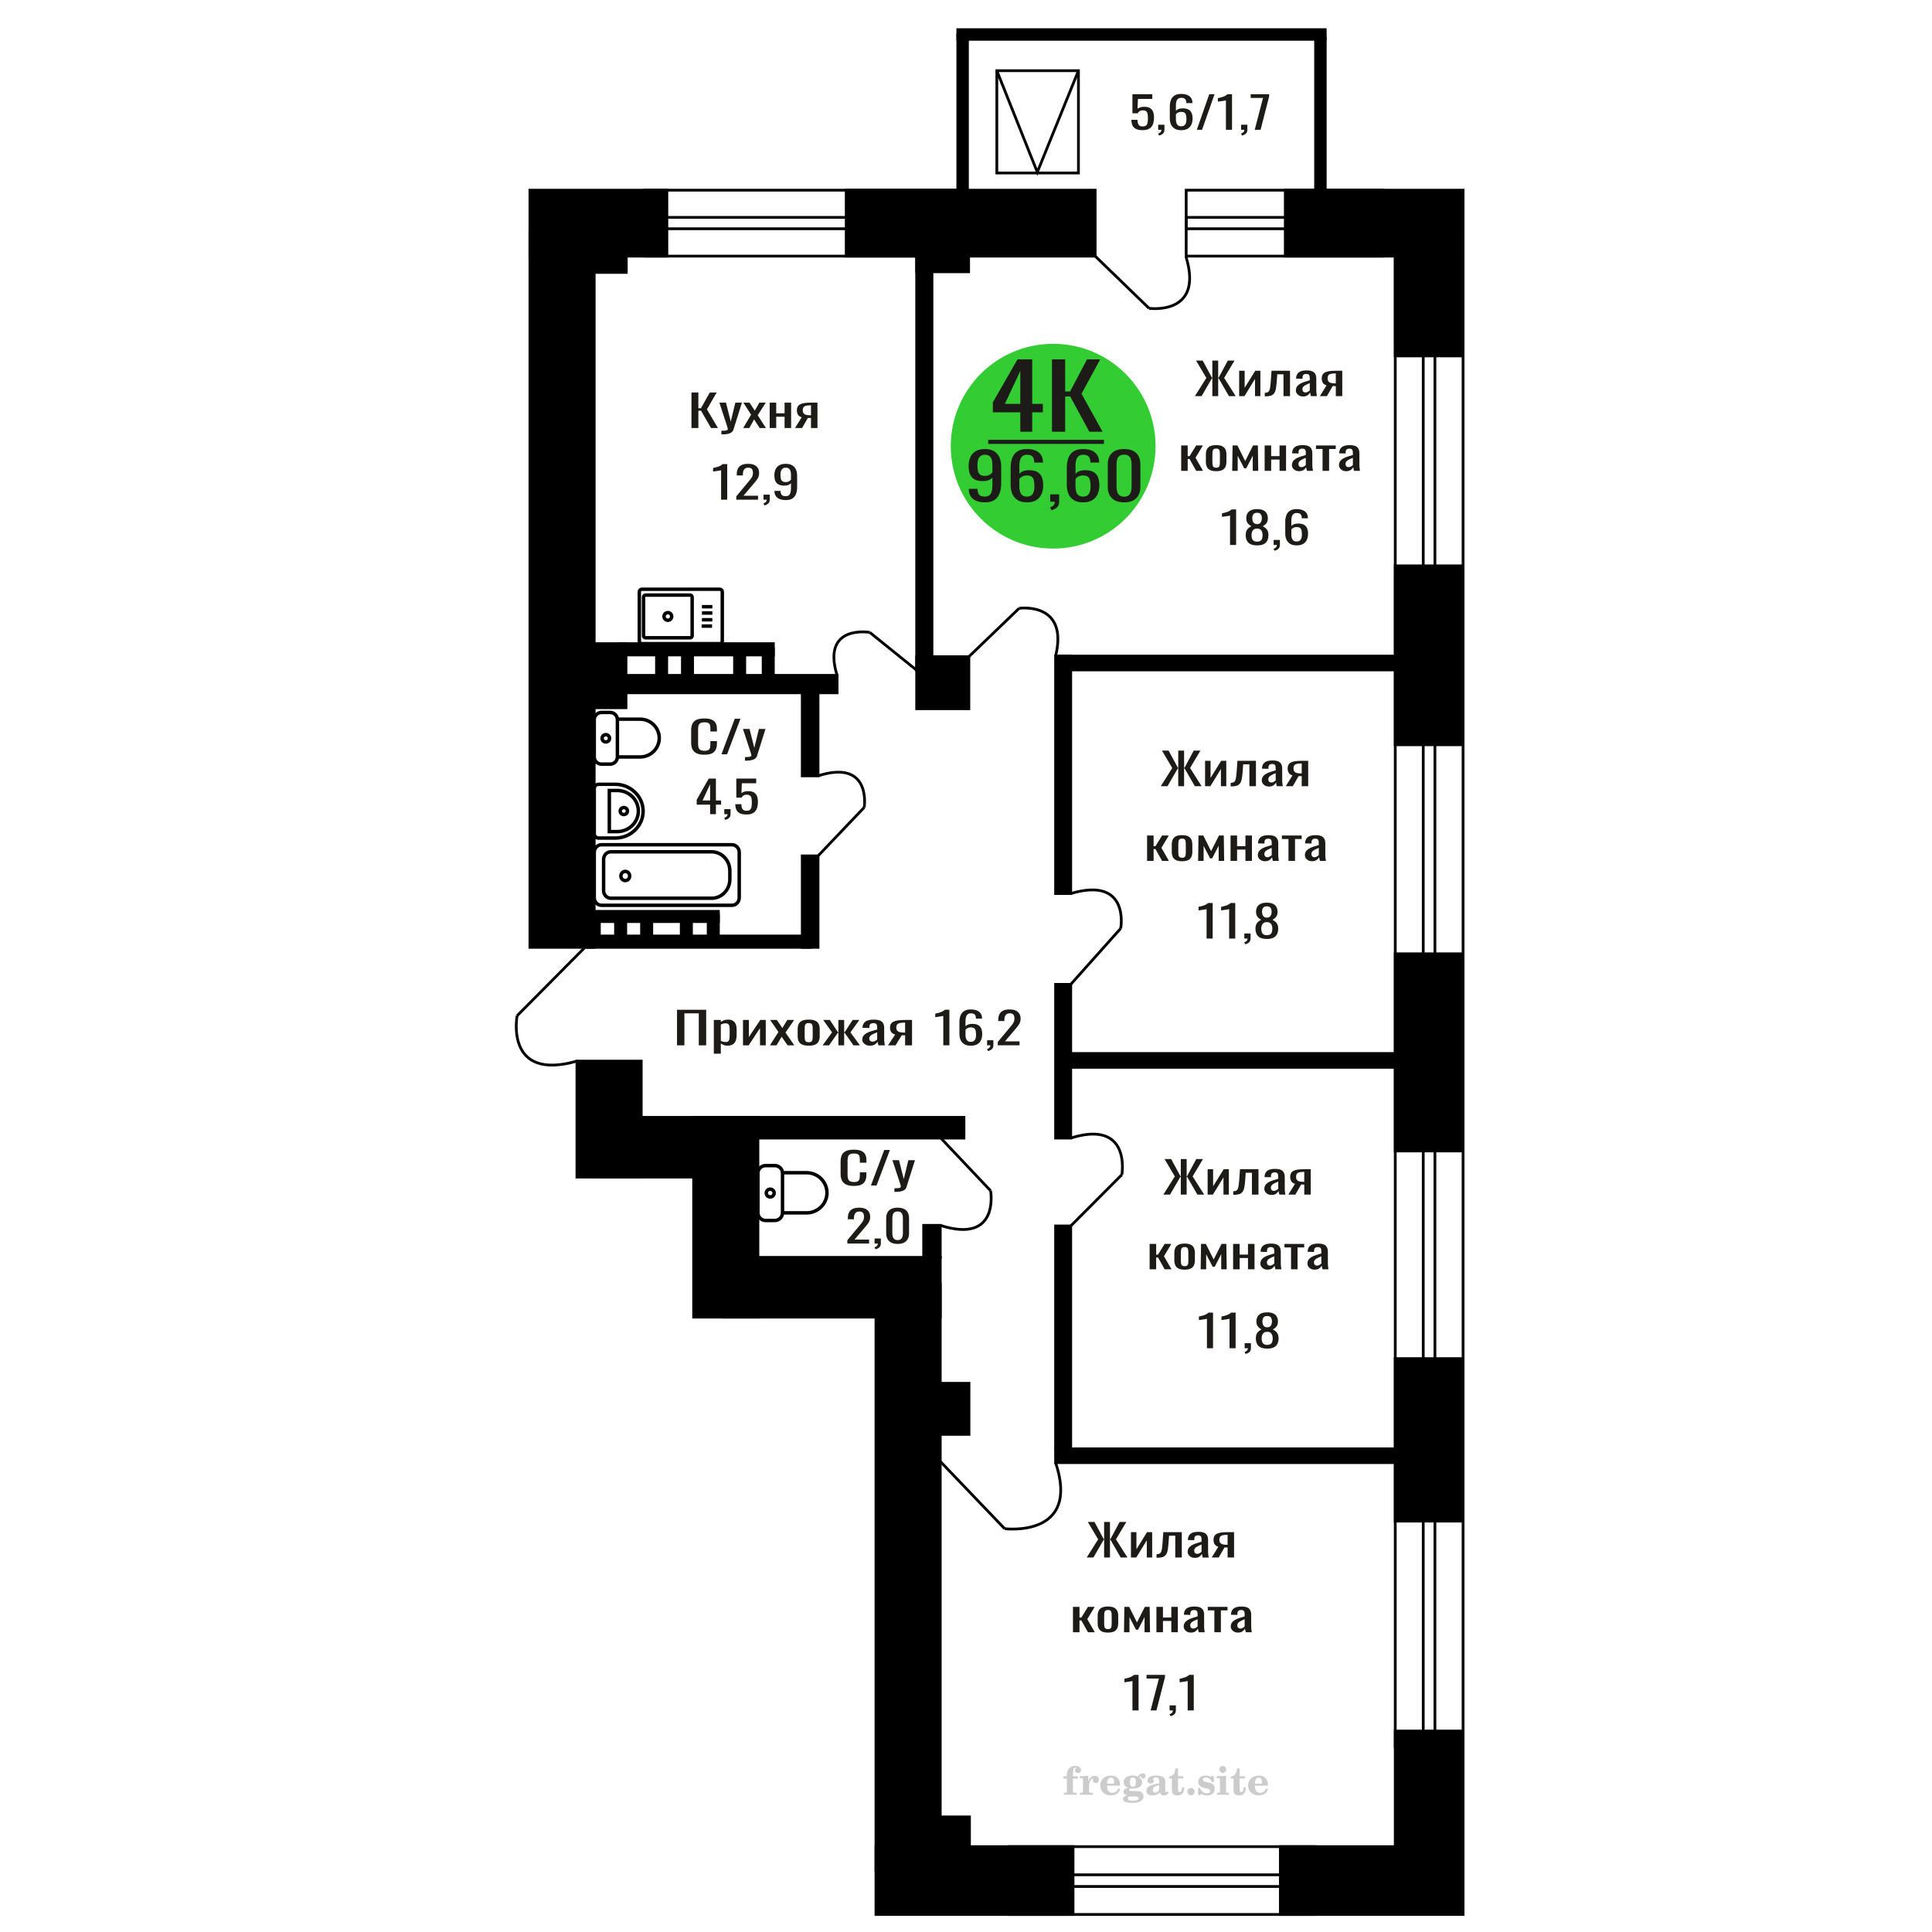 <?xml version="1.0" encoding="UTF-8"?>
<!DOCTYPE svg PUBLIC "-//W3C//DTD SVG 1.1//EN" "http://www.w3.org/Graphics/SVG/1.1/DTD/svg11.dtd">
<!-- Creator: CorelDRAW 2019 -->
<svg xmlns="http://www.w3.org/2000/svg" xml:space="preserve" width="140mm" height="140mm" version="1.1" style="shape-rendering:geometricPrecision; text-rendering:geometricPrecision; image-rendering:optimizeQuality; fill-rule:evenodd; clip-rule:evenodd"
viewBox="0 0 14000 14000"
 xmlns:xlink="http://www.w3.org/1999/xlink">
 <defs>
  <style type="text/css">
   <![CDATA[
    .str0 {stroke:black;stroke-width:25;stroke-miterlimit:22.926}
    .str2 {stroke:black;stroke-width:25.01;stroke-miterlimit:22.926}
    .str1 {stroke:black;stroke-width:20;stroke-miterlimit:22.926}
    .fil1 {fill:none}
    .fil5 {fill:black}
    .fil4 {fill:#1C1B17}
    .fil3 {fill:#33CC33}
    .fil0 {fill:#1C1B17;fill-rule:nonzero}
    .fil2 {fill:#CCCCCC;fill-rule:nonzero}
   ]]>
  </style>
 </defs>
 <g id="Слой_x0020_1">
  <polygon class="fil0" points="4905.89,7574.85 4905.89,7317.19 5117.23,7317.19 5117.23,7574.85 5063.69,7574.85 5063.69,7342.96 4959.44,7342.96 4959.44,7574.85 "/>
  <path id="1" class="fil0" d="M5172.68 7635.29l0 -244.3 50.69 0 0 14.63c6,-4.66 13.27,-8.69 21.81,-12.09 8.52,-3.39 18.63,-5.09 30.33,-5.09 14.21,0 25.5,2.5 33.87,7.48 8.38,4.98 14.62,11.24 18.71,18.77 4.12,7.53 6.8,15.16 8.06,22.9 1.27,7.74 1.9,14.37 1.9,19.88l0 44.54c0,12.93 -1.9,25.18 -5.68,36.74 -3.8,11.55 -10.67,20.88 -20.62,27.99 -9.95,7.1 -23.92,10.65 -41.93,10.65 -9.8,0 -18.49,-1.64 -26.07,-4.93 -7.58,-3.28 -14.38,-7.05 -20.38,-11.29l0 74.12 -50.69 0zm87.19 -84.62c8.85,0 15.16,-2.17 18.95,-6.52 3.79,-4.34 6.16,-10.23 7.1,-17.65 0.96,-7.42 1.43,-15.59 1.43,-24.49l0 -44.54c0,-7.63 -0.64,-14.68 -1.89,-21.15 -1.27,-6.47 -3.96,-11.61 -8.06,-15.43 -4.11,-3.82 -10.59,-5.73 -19.42,-5.73 -6.65,0 -12.96,0.96 -18.97,2.87 -6,1.91 -11.22,4.13 -15.64,6.68l0 117.69c4.75,2.34 10.11,4.3 16.12,5.89 6,1.59 12.79,2.38 20.38,2.38z"/>
  <polygon id="2" class="fil0" points="5384.02,7574.85 5384.02,7390.99 5426.67,7390.99 5426.67,7514.73 5509.12,7390.99 5548.93,7390.99 5548.93,7574.85 5507.21,7574.85 5507.21,7450.15 5425.24,7574.85 "/>
  <polygon id="3" class="fil0" points="5579.24,7574.85 5640.85,7478.15 5580.67,7390.99 5629,7390.99 5669.28,7449.2 5704.82,7390.99 5754.58,7390.99 5692.02,7482.28 5755.53,7574.85 5707.19,7574.85 5664.06,7512.5 5627.1,7574.85 "/>
  <path id="4" class="fil0" d="M5860.25 7577.39c-20.23,0 -36.18,-2.75 -47.86,-8.27 -11.69,-5.51 -19.99,-13.36 -24.88,-23.54 -4.9,-10.17 -7.34,-22.16 -7.34,-35.94l0 -53.44c0,-13.79 2.44,-25.77 7.34,-35.95 4.89,-10.18 13.19,-18.02 24.88,-23.54 11.68,-5.51 27.63,-8.27 47.86,-8.27 20.22,0 36.09,2.76 47.62,8.27 11.53,5.52 19.75,13.36 24.65,23.54 4.89,10.18 7.34,22.16 7.34,35.95l0 53.44c0,13.78 -2.45,25.77 -7.34,35.94 -4.9,10.18 -13.12,18.03 -24.65,23.54 -11.53,5.52 -27.4,8.27 -47.62,8.27zm0 -25.13c9.79,0 16.66,-1.9 20.61,-5.72 3.94,-3.82 6.31,-8.85 7.1,-15.11 0.79,-6.26 1.19,-12.78 1.19,-19.56l0 -57.58c0,-7 -0.4,-13.57 -1.19,-19.72 -0.79,-6.15 -3.16,-11.19 -7.1,-15.11 -3.95,-3.93 -10.82,-5.89 -20.61,-5.89 -9.8,0 -16.74,1.96 -20.85,5.89 -4.11,3.92 -6.56,8.96 -7.34,15.11 -0.79,6.15 -1.2,12.72 -1.2,19.72l0 57.58c0,6.78 0.41,13.3 1.2,19.56 0.78,6.26 3.23,11.29 7.34,15.11 4.11,3.82 11.05,5.72 20.85,5.72z"/>
  <polygon id="5" class="fil0" points="5960.7,7574.85 6029.42,7481.01 5964.98,7390.99 6013.31,7390.99 6071.6,7479.42 6075.38,7479.42 6075.38,7390.99 6117.09,7390.99 6117.09,7479.42 6120.88,7479.42 6178.69,7390.99 6227.02,7390.99 6162.57,7481.01 6231.29,7574.85 6184.38,7574.85 6120.88,7484.51 6117.09,7484.51 6117.09,7574.85 6075.38,7574.85 6075.38,7484.51 6071.12,7484.51 6007.61,7574.85 "/>
  <path id="6" class="fil0" d="M6303.32 7577.39c-10.74,0 -20.22,-2.06 -28.44,-6.2 -8.21,-4.13 -14.69,-9.44 -19.43,-15.9 -4.73,-6.47 -7.1,-13.31 -7.1,-20.52 0,-11.45 2.84,-21.1 8.53,-28.95 5.68,-7.84 13.5,-14.47 23.45,-19.88 9.95,-5.41 21.48,-10.13 34.59,-14.15 13.11,-4.03 26.94,-7.96 41.47,-11.77l0 -13.05c0,-7.42 -0.64,-13.57 -1.9,-18.45 -1.25,-4.87 -3.86,-8.53 -7.81,-10.97 -3.95,-2.44 -9.88,-3.66 -17.77,-3.66 -6.96,0 -12.56,1.06 -16.83,3.18 -4.26,2.12 -7.35,5.15 -9.24,9.07 -1.89,3.92 -2.85,8.53 -2.85,13.84l0 9.22 -50.23 -1.27c0.64,-20.36 7.59,-35.36 20.86,-45.01 13.27,-9.65 33.8,-14.48 61.6,-14.48 27.17,0 46.45,4.99 57.81,14.95 11.38,9.97 17.06,24.39 17.06,43.27l0 83.97c0,5.73 0.24,11.24 0.71,16.55 0.48,5.3 1.11,10.23 1.9,14.79 0.78,4.56 1.5,8.85 2.13,12.88l-46.44 0c-0.95,-3.39 -2.13,-7.69 -3.54,-12.88 -1.43,-5.2 -2.46,-9.92 -3.09,-14.16 -3.16,7.21 -9.25,13.94 -18.25,20.2 -8.99,6.26 -21.4,9.38 -37.19,9.38zm19.9 -29.26c5.05,0 9.79,-0.95 14.21,-2.86 4.43,-1.91 8.37,-4.09 11.86,-6.52 3.47,-2.44 5.84,-4.4 7.1,-5.89l0 -52.17c-7.89,2.97 -15.32,5.94 -22.27,8.91 -6.95,2.97 -13.03,6.1 -18.25,9.38 -5.21,3.29 -9.32,7 -12.31,11.14 -3.01,4.13 -4.5,8.85 -4.5,14.15 0,7.42 2.05,13.26 6.15,17.5 4.11,4.24 10.11,6.36 18.01,6.36z"/>
  <path id="7" class="fil0" d="M6435.05 7574.85l51.65 -77.93c-8.84,-2.34 -16.03,-5.84 -21.56,-10.5 -5.53,-4.67 -9.55,-10.39 -12.08,-17.18 -2.53,-6.79 -3.8,-14.42 -3.8,-22.9 0,-9.76 1.91,-18.13 5.69,-25.13 3.8,-7 9.8,-12.73 18.01,-17.18 8.21,-4.45 19.11,-7.74 32.7,-9.86 13.59,-2.12 30.33,-3.18 50.23,-3.18l53.07 0 0 183.86 -50.22 0 0 -72.53c-5.07,0 -9.33,-0.05 -12.8,-0.16 -3.48,-0.1 -7.27,-0.26 -11.38,-0.47l-45.02 73.16 -54.49 0zm118 -92.25c0.62,0 1.65,0 3.08,0 1.42,0 2.28,0 2.61,0l0 -72.21c-0.33,0 -1.19,0 -2.61,0 -1.43,0 -2.29,0 -2.61,0 -14.85,0 -26.62,1.22 -35.3,3.66 -8.69,2.44 -14.78,6.26 -18.25,11.45 -3.47,5.2 -5.21,12.14 -5.21,20.84 0,12.09 4.03,21.1 12.08,27.04 8.06,5.93 23.46,9.01 46.21,9.22z"/>
  <path class="fil1 str0" d="M4651.21 4664.22l564.31 0c10.12,0 18.41,-8.29 18.41,-18.41l0 -357.57c0,-10.12 -8.29,-18.4 -18.41,-18.4l-564.31 0c-10.13,0 -18.41,8.28 -18.41,18.4l0 357.57c0,10.12 8.28,18.41 18.41,18.41zm26.83 -42.47l323.14 0c7.95,0 14.45,-6.5 14.45,-14.44l0 -280.56c0,-7.94 -6.5,-14.44 -14.45,-14.44l-323.14 0c-7.95,0 -14.44,6.5 -14.44,14.44l0 280.56c0,7.94 6.49,14.44 14.44,14.44zm161.57 -126.97c15.33,0 27.76,-12.42 27.76,-27.75 0,-15.33 -12.43,-27.76 -27.76,-27.76 -15.33,0 -27.76,12.43 -27.76,27.76 0,15.33 12.43,27.75 27.76,27.75zm244.64 42.02l75.67 0m-73.56 -45.67l75.67 0m-75.67 -48.92l75.67 0m-75.67 -45.67l75.67 0"/>
  <path class="fil0" d="M5104.72 5468.95c-25.37,0 -45.08,-3.81 -59.1,-11.45 -14.02,-7.63 -23.76,-17.92 -29.23,-30.85 -5.46,-12.94 -8.19,-27.36 -8.19,-43.27l0 -90.97c0,-17.39 2.73,-32.55 8.19,-45.49 5.47,-12.94 15.21,-22.96 29.23,-30.06 14.02,-7.11 33.73,-10.66 59.1,-10.66 22.44,0 40.23,2.97 53.37,8.91 13.13,5.94 22.58,14.42 28.33,25.45 5.76,11.02 8.64,24.28 8.64,39.76l0 20.36 -47.38 0 0 -18.13c0,-9.55 -0.67,-17.98 -1.99,-25.29 -1.34,-7.32 -4.94,-12.99 -10.85,-17.02 -5.91,-4.03 -15.8,-6.04 -29.67,-6.04 -14.17,0 -24.5,2.17 -30.99,6.52 -6.5,4.34 -10.7,10.49 -12.62,18.45 -1.92,7.95 -2.88,17.23 -2.88,27.83l0 102.11c0,12.94 1.47,23.17 4.42,30.7 2.95,7.52 7.82,12.88 14.62,16.06 6.79,3.18 15.94,4.77 27.45,4.77 13.58,0 23.33,-2.17 29.23,-6.52 5.9,-4.35 9.59,-10.34 11.06,-17.97 1.48,-7.64 2.22,-16.54 2.22,-26.72l0 -19.09 47.38 0 0 19.09c0,15.69 -2.66,29.53 -7.98,41.51 -5.31,11.98 -14.46,21.31 -27.45,27.99 -12.98,6.68 -31.29,10.02 -54.91,10.02z"/>
  <polygon id="1" class="fil0" points="5227.81,5466.09 5324.34,5208.43 5365.52,5208.43 5268.56,5466.09 "/>
  <path id="2" class="fil0" d="M5398.29 5512.21l0 -26.08c11.52,0 20.67,-0.37 27.46,-1.11 6.78,-0.75 11.65,-2.12 14.6,-4.14 2.95,-2.01 4.44,-4.82 4.44,-8.43 0,-1.91 -1.04,-6.15 -3.1,-12.72 -2.08,-6.58 -4.29,-13.57 -6.64,-21l-51.37 -156.5 47.82 0 34.53 137.42 33.21 -137.42 47.83 0 -61.11 194.04c-2.65,8.91 -7.53,15.96 -14.61,21.15 -7.09,5.2 -16.16,8.96 -27.23,11.3 -11.06,2.33 -24.43,3.49 -40.07,3.49l-5.76 0z"/>
  <path class="fil2" d="M7705.85 12889.04l0 -17.78 25.02 0 0 -5.65c0,-21.97 5.22,-38.99 15.71,-51.17 10.49,-12.19 25.21,-18.26 44.12,-18.26 13.27,0 23.76,2.73 31.52,8.14 7.76,5.41 11.66,12.7 11.66,21.87 0,6.82 -2.07,12.19 -6.21,16.09 -4.14,3.9 -9.87,5.83 -17.26,5.83 -6.07,0 -11.01,-1.78 -14.82,-5.36 -3.81,-3.57 -5.73,-8.18 -5.73,-13.78 0,-5.88 2.63,-11.1 7.95,-15.71 1.08,-1.08 1.64,-1.79 1.64,-2.07 0,-0.99 -0.47,-1.74 -1.36,-2.16 -0.94,-0.47 -2.45,-0.71 -4.57,-0.71 -7,0 -11.85,3.58 -14.53,10.68 -2.73,7.1 -4.09,21.54 -4.09,43.32l0 8.94 35.51 0 0 17.78 -35.51 0 0 91.43c0,4.14 0.84,6.97 2.59,8.47 1.74,1.51 5.08,2.26 10.01,2.26l15.06 0 0 14.11 -93.7 0 0 -14.11 12.37 -0.28c3.76,-0.19 6.3,-0.99 7.67,-2.5 1.31,-1.45 1.97,-4.09 1.97,-7.95l0 -91.43 -25.02 0z"/>
  <path id="1" class="fil2" d="M7824.85 13005.31l0 -14.11 13.22 -0.28c3.86,-0.29 6.44,-1.13 7.71,-2.54 1.27,-1.41 1.93,-4.05 1.93,-7.91l0 -84.47c0,-4.52 -0.99,-7.53 -3.01,-8.99 -2.02,-1.46 -6.21,-2.21 -12.56,-2.21 -0.84,0 -2.21,0.05 -4.09,0.14 -1.88,0.1 -3.29,0.14 -4.33,0.14l0 -13.82 62.89 -3.11 0 38.85c5.55,-12.74 12.14,-22.39 19.9,-28.88 7.71,-6.44 16.41,-9.69 26.15,-9.69 9.03,0 16.37,2.54 22.01,7.58 5.65,5.08 8.47,11.52 8.47,19.42 0,7.72 -2.07,13.88 -6.26,18.53 -4.18,4.66 -9.69,6.97 -16.51,6.97 -6.35,0 -11.52,-2.03 -15.52,-6.12 -4,-4.09 -6.02,-9.41 -6.02,-15.94 0,-2.59 0.42,-4.94 1.27,-7.15 0.8,-2.21 2.12,-4.33 3.86,-6.35 -10.49,3.38 -18.44,10.67 -23.94,21.77 -5.51,11.11 -8.28,25.59 -8.28,43.42l0 29.91c0,3.86 0.66,6.5 1.97,7.95 1.37,1.51 3.91,2.31 7.67,2.5l18.02 0.28 0 14.11 -94.55 0z"/>
  <path id="2" class="fil2" d="M8104.3 12958.74l12.42 5.93c-4.42,14.77 -12.14,26.01 -23.19,33.68 -11.1,7.67 -25.17,11.48 -42.24,11.48 -23.43,0 -42.29,-6.59 -56.68,-19.71 -14.35,-13.13 -21.54,-30.34 -21.54,-51.65 0,-21.26 7.15,-38.57 21.4,-51.83 14.3,-13.27 32.97,-19.9 56.02,-19.9 21.02,0 37.35,6.07 49.01,18.25 11.67,12.14 17.5,29.21 17.5,51.13l0 3.71 -94.83 0 0 1.93c0,16.33 3.3,28.65 9.83,36.97 6.59,8.33 16.37,12.47 29.31,12.47 9.45,0 17.78,-2.73 24.93,-8.19 7.19,-5.45 13.21,-13.54 18.06,-24.27zm-82.13 -33.58l43.37 0c2.96,0 5.03,-0.66 6.21,-1.93 1.18,-1.27 1.79,-3.62 1.79,-7.05 0,-12.14 -1.84,-20.98 -5.46,-26.49 -3.62,-5.5 -9.31,-8.27 -17.12,-8.27 -8.98,0 -15.85,3.62 -20.6,10.81 -4.71,7.25 -7.43,18.21 -8.19,32.93z"/>
  <path id="3" class="fil2" d="M8168.83 13010.44c-9.12,-2.31 -15.99,-5.69 -20.65,-10.26 -4.65,-4.56 -6.96,-10.16 -6.96,-16.88 0,-7.43 3.06,-13.55 9.22,-18.39 6.16,-4.8 15.05,-8.09 26.62,-9.84 -11.38,-3.05 -20.03,-8.04 -26.01,-15.05 -5.97,-6.96 -8.98,-15.47 -8.98,-25.49 0,-14.3 6.07,-25.97 18.2,-34.9 12.14,-8.99 27.99,-13.45 47.56,-13.45 6.91,0 13.4,0.7 19.56,2.07 6.17,1.36 12.14,3.43 17.92,6.16l4.85 -7.01c3.76,-5.36 8.28,-9.46 13.5,-12.37 5.22,-2.92 10.68,-4.38 16.37,-4.38 6.25,0 11.33,1.79 15.28,5.37 3.96,3.62 5.93,8.23 5.93,13.82 0,5.51 -1.5,10.02 -4.56,13.46 -3.01,3.43 -6.96,5.17 -11.81,5.17 -3.34,0 -6.16,-0.7 -8.56,-2.12 -2.4,-1.45 -4.33,-3.62 -5.78,-6.53 -0.57,-1.13 -0.9,-2.5 -1.09,-4.14 -0.28,-2.31 -1.27,-3.48 -2.91,-3.58 -1.65,0 -3.48,0.8 -5.51,2.4 -2.02,1.6 -3.66,3.62 -4.93,6.07 6.96,4.8 12.04,9.92 15.24,15.43 3.19,5.55 4.79,11.9 4.79,19.05 0,14.34 -5.83,25.58 -17.45,33.72 -11.62,8.14 -27.75,12.23 -48.4,12.23 -1.74,0 -4.18,-0.09 -7.34,-0.28 -3.1,-0.19 -5.36,-0.28 -6.72,-0.28 -4.33,0 -7.72,0.8 -10.11,2.44 -2.45,1.6 -3.67,3.81 -3.67,6.64 0,3.24 1.08,5.5 3.24,6.77 2.17,1.27 5.93,1.93 11.34,1.93l20.46 0c10.72,0 20.08,0.33 28.03,1.03 8,0.71 13.45,1.6 16.51,2.68 7.72,2.78 13.74,7.34 18.06,13.78 4.33,6.45 6.5,13.88 6.5,22.3 0,14.86 -7.06,26.29 -21.17,34.29 -14.11,8 -34.34,11.99 -60.73,11.99 -22.43,0 -39.32,-2.44 -50.65,-7.29 -11.34,-4.89 -17.03,-12.13 -17.03,-21.77 0,-6.35 2.77,-11.62 8.28,-15.9 5.5,-4.28 13.36,-7.25 23.56,-8.89zm13.88 7.85c-3.58,1.46 -6.12,3.15 -7.62,5.04 -1.51,1.88 -2.26,4.32 -2.26,7.38 0,6.16 2.68,10.72 8,13.64 5.31,2.96 13.59,4.42 24.83,4.42 15.24,0 26.53,-1.41 33.82,-4.18 7.29,-2.83 10.96,-7.15 10.96,-13.08 0,-4.66 -1.97,-8.04 -5.93,-10.11 -3.95,-2.07 -10.72,-3.11 -20.32,-3.11l-41.48 0zm4.8 -104.51c0,11.61 1.74,20.08 5.22,25.4 3.53,5.31 8.98,7.99 16.46,7.99 7.53,0 13.08,-2.68 16.7,-8.09 3.57,-5.36 5.36,-13.78 5.36,-25.3 0,-11.29 -1.79,-19.66 -5.36,-25.07 -3.62,-5.41 -9.17,-8.14 -16.7,-8.14 -7.48,0 -12.93,2.73 -16.46,8.14 -3.48,5.41 -5.22,13.78 -5.22,25.07z"/>
  <path id="4" class="fil2" d="M8400.07 12937.01c-16.7,2.68 -28.6,6.63 -35.66,11.86 -7.1,5.22 -10.63,12.55 -10.63,22.06 0,5.78 1.6,10.34 4.75,13.78 3.15,3.38 7.43,5.08 12.75,5.08 8.7,0 15.71,-3.25 20.93,-9.74 5.22,-6.49 7.86,-15.38 7.86,-26.67l0 -16.37zm43.74 35.75c0,4.52 0.8,7.71 2.4,9.64 1.6,1.93 4.23,2.87 7.81,2.87 1.64,0 3.52,-0.47 5.64,-1.46 2.12,-0.94 3.43,-1.41 4,-1.41 1.08,0 1.97,0.33 2.63,1.08 0.61,0.76 0.94,1.79 0.94,3.2 0,5.88 -3.34,11.25 -10.06,16.14 -6.73,4.84 -14.77,7.29 -24.13,7.29 -7.01,0 -12.98,-1.84 -17.92,-5.55 -4.99,-3.72 -7.9,-8.52 -8.85,-14.35 -7.71,6.3 -16.46,11.2 -26.24,14.68 -9.79,3.48 -19.85,5.22 -30.25,5.22 -13.5,0 -23.99,-2.92 -31.42,-8.8 -7.43,-5.88 -11.14,-14.16 -11.14,-24.83 0,-14.21 7.47,-25.64 22.38,-34.2 14.92,-8.61 38.53,-15.05 70.75,-19.38l0 -15.33c0,-9.93 -1.98,-16.94 -5.93,-21.07 -3.95,-4.14 -10.53,-6.21 -19.71,-6.21 -5.97,0 -11,0.98 -15.05,2.96 -4.09,1.98 -6.16,4.28 -6.16,6.82 0,0.66 1.22,2.54 3.67,5.69 2.44,3.11 3.67,6.59 3.67,10.49 0,5.32 -2.07,9.6 -6.26,12.89 -4.18,3.24 -9.64,4.89 -16.32,4.89 -6.82,0 -12.47,-1.97 -16.98,-5.93 -4.47,-3.95 -6.73,-8.89 -6.73,-14.86 0,-11.76 5.65,-20.88 16.94,-27.37 11.33,-6.45 27.28,-9.69 47.97,-9.69 11.57,0 21.73,1.17 30.53,3.52 8.75,2.31 15.99,5.79 21.68,10.35 4.52,3.53 7.67,7.48 9.46,11.95 1.79,4.42 2.68,11.24 2.68,20.41l0 60.35z"/>
  <path id="5" class="fil2" d="M8580.55 12951.97c0,0.66 0.09,1.65 0.24,2.96 0.14,1.32 0.18,2.31 0.18,2.97 0,16.51 -4.37,29.39 -13.12,38.66 -8.8,9.22 -20.98,13.83 -36.55,13.83 -14.2,0 -24.32,-3.34 -30.29,-10.07 -5.97,-6.68 -8.94,-18.48 -8.94,-35.41l0 -77 -20.32 0 0 -15.15c13.97,-0.89 24.84,-6.35 32.55,-16.27 7.72,-9.93 11.95,-23.95 12.7,-41.96l19.38 0 0 56.73 38.1 0 0 16.65 -38.1 0 0 74.78c0,9.55 0.9,15.9 2.64,19.01 1.74,3.15 4.79,4.7 9.22,4.7 5.41,0 9.5,-2.87 12.32,-8.56 2.77,-5.69 4.33,-14.3 4.61,-25.87l15.38 0z"/>
  <path id="6" class="fil2" d="M8630.46 12956.2c7.15,0 13.35,2.59 18.58,7.81 5.22,5.18 7.85,11.38 7.85,18.63 0,7.29 -2.59,13.54 -7.81,18.77 -5.17,5.22 -11.38,7.85 -18.62,7.85 -7.2,0 -13.36,-2.63 -18.54,-7.85 -5.22,-5.23 -7.8,-11.48 -7.8,-18.77 0,-7.15 2.63,-13.36 7.85,-18.58 5.22,-5.22 11.38,-7.86 18.49,-7.86z"/>
  <path id="7" class="fil2" d="M8681.73 12955.64l12.18 0c5.79,12.79 13.12,22.58 22.01,29.35 8.94,6.77 18.87,10.16 29.87,10.16 7.2,0 12.89,-1.6 17.08,-4.75 4.23,-3.2 6.35,-7.43 6.35,-12.79 0,-4.8 -1.84,-8.47 -5.55,-11.06 -3.72,-2.59 -11.62,-5.13 -23.76,-7.62 -20.84,-4 -35.51,-9.64 -44.02,-16.84 -8.52,-7.19 -12.75,-17.26 -12.75,-30.19 0,-14.35 4.75,-25.45 14.25,-33.31 9.5,-7.9 23,-11.85 40.45,-11.85 6.49,0 12.7,0.8 18.49,2.45 5.83,1.64 11.15,3.99 15.94,7.1l11.06 -7.57 11.61 0 1.37 45.15 -13.27 0c-4.93,-10.58 -11.33,-18.91 -19.14,-24.88 -7.81,-5.98 -16.18,-8.99 -25.16,-8.99 -6.82,0 -12.37,1.51 -16.65,4.57 -4.33,3.05 -6.5,6.86 -6.5,11.47 0,8.75 11.15,15.1 33.4,19.05 2.68,0.47 4.75,0.85 6.21,1.13 15.71,2.92 27.56,8.23 35.46,15.95 7.91,7.71 11.86,17.73 11.86,30.01 0,14.81 -4.99,26.53 -14.96,35.18 -9.97,8.7 -23.57,13.03 -40.83,13.03 -7.71,0 -15.05,-0.89 -21.92,-2.73 -6.91,-1.83 -13.12,-4.47 -18.76,-7.95l-12.14 8.42 -11.34 0 -0.84 -52.49z"/>
  <path id="8" class="fil2" d="M8836.05 12821.87c0,-7.01 2.4,-12.94 7.25,-17.78 4.84,-4.89 10.67,-7.34 17.59,-7.34 6.63,0 12.37,2.45 17.26,7.38 4.85,4.94 7.29,10.82 7.29,17.74 0,6.91 -2.4,12.84 -7.24,17.87 -4.85,5.03 -10.59,7.53 -17.31,7.53 -6.92,0 -12.75,-2.45 -17.59,-7.39 -4.85,-4.94 -7.25,-10.91 -7.25,-18.01zm48.26 158.56c0,3.95 0.66,6.68 1.93,8.09 1.32,1.41 3.91,2.21 7.76,2.4l11.2 0.28 0 14.11 -87.21 0 0 -14.11 12.28 -0.28c3.81,-0.19 6.39,-0.99 7.71,-2.5 1.37,-1.45 2.02,-4.14 2.02,-7.99l0 -84.48c0,-4.47 -0.98,-7.48 -3.01,-8.94 -2.02,-1.46 -6.16,-2.21 -12.41,-2.21 -0.85,0 -2.17,0.05 -4.1,0.14 -1.88,0.1 -3.34,0.14 -4.46,0.14l0 -13.82 68.29 -3.11 0 112.28z"/>
  <path id="9" class="fil2" d="M9027.02 12951.97c0,0.66 0.09,1.65 0.24,2.96 0.14,1.32 0.18,2.31 0.18,2.97 0,16.51 -4.37,29.39 -13.12,38.66 -8.8,9.22 -20.98,13.83 -36.55,13.83 -14.2,0 -24.32,-3.34 -30.29,-10.07 -5.97,-6.68 -8.94,-18.48 -8.94,-35.41l0 -77 -20.32 0 0 -15.15c13.97,-0.89 24.84,-6.35 32.55,-16.27 7.72,-9.93 11.95,-23.95 12.7,-41.96l19.38 0 0 56.73 38.1 0 0 16.65 -38.1 0 0 74.78c0,9.55 0.9,15.9 2.64,19.01 1.74,3.15 4.79,4.7 9.22,4.7 5.41,0 9.5,-2.87 12.32,-8.56 2.77,-5.69 4.33,-14.3 4.61,-25.87l15.38 0z"/>
  <path id="10" class="fil2" d="M9175.61 12958.74l12.42 5.93c-4.42,14.77 -12.14,26.01 -23.19,33.68 -11.1,7.67 -25.17,11.48 -42.24,11.48 -23.43,0 -42.29,-6.59 -56.68,-19.71 -14.35,-13.13 -21.54,-30.34 -21.54,-51.65 0,-21.26 7.15,-38.57 21.4,-51.83 14.3,-13.27 32.97,-19.9 56.02,-19.9 21.02,0 37.35,6.07 49.01,18.25 11.67,12.14 17.5,29.21 17.5,51.13l0 3.71 -94.83 0 0 1.93c0,16.33 3.3,28.65 9.83,36.97 6.59,8.33 16.37,12.47 29.31,12.47 9.45,0 17.78,-2.73 24.93,-8.19 7.19,-5.45 13.21,-13.54 18.06,-24.27zm-82.13 -33.58l43.37 0c2.96,0 5.03,-0.66 6.21,-1.93 1.18,-1.27 1.79,-3.62 1.79,-7.05 0,-12.14 -1.84,-20.98 -5.46,-26.49 -3.62,-5.5 -9.31,-8.27 -17.12,-8.27 -8.98,0 -15.85,3.62 -20.6,10.81 -4.71,7.25 -7.43,18.21 -8.19,32.93z"/>
  <circle class="fil3" cx="7631.58" cy="3233.27" r="741.93"/>
  <path class="fil0" d="M7137.68 3640.22c-24.78,0 -45.91,-3.66 -63.4,-10.99 -17.5,-7.32 -30.77,-18 -39.82,-32.03 -9.04,-14.02 -13.76,-31.01 -14.15,-50.96 0,-0.62 0,-1.33 0,-2.11 0,-0.77 0,-1.48 0,-2.1l63.11 0c0,18.08 3.73,32.03 11.2,41.85 7.47,9.82 22.03,14.73 43.65,14.73 11.79,0 21.62,-2.89 29.49,-8.65 7.86,-5.77 13.76,-14.65 17.69,-26.66 3.93,-12 5.9,-27.19 5.9,-45.58l0 -57.51c-5.9,7.79 -14.64,14.1 -26.25,18.93 -11.59,4.84 -26.05,7.25 -43.34,7.25 -26.36,0 -46.99,-4.6 -61.94,-13.79 -14.94,-9.2 -25.46,-21.98 -31.55,-38.34 -6.09,-16.37 -9.15,-35.46 -9.15,-57.28 0,-23.06 3.94,-43.87 11.8,-62.42 7.87,-18.54 20.55,-33.27 38.04,-44.18 17.5,-10.91 40.41,-16.37 68.72,-16.37 27.52,0 49.94,5.54 67.23,16.6 17.31,11.07 29.99,25.95 38.05,44.65 8.06,18.71 12.09,39.59 12.09,62.66l0 127.17c0,24.32 -3.54,46.76 -10.62,67.33 -7.07,20.57 -19.07,37.02 -35.97,49.33 -16.91,12.31 -40.51,18.47 -70.78,18.47zm0 -191.7c13.76,0 24.97,-2.73 33.61,-8.18 8.66,-5.46 15.34,-11.46 20.06,-18l0 -56.11c0,-13.09 -1.58,-25.02 -4.72,-35.77 -3.14,-10.75 -8.65,-19.33 -16.51,-25.72 -7.87,-6.39 -18.68,-9.58 -32.44,-9.58 -13.77,0 -24.68,3.27 -32.74,9.82 -8.06,6.54 -13.76,15.04 -17.1,25.48 -3.35,10.44 -5.01,21.9 -5.01,34.37 0,14.96 0.88,28.83 2.65,41.61 1.78,12.78 6.49,22.99 14.15,30.62 7.67,7.64 20.36,11.46 38.05,11.46z"/>
  <path id="1" class="fil0" d="M7440.84 3640.22c-27.52,0 -49.93,-5.53 -67.23,-16.6 -17.3,-11.07 -29.99,-26.03 -38.05,-44.89 -8.06,-18.85 -12.08,-39.82 -12.08,-62.88l0 -127.65c0,-24.62 3.53,-47.06 10.6,-67.33 7.09,-20.26 19.18,-36.47 36.28,-48.62 17.11,-12.16 40.6,-18.24 70.48,-18.24 24.78,0 45.72,3.59 62.82,10.76 17.11,7.17 30.28,17.61 39.51,31.32 9.25,13.72 14.07,30.4 14.46,50.03 0,0.63 0.1,1.48 0.29,2.57 0.2,1.1 0.3,2.11 0.3,3.04l-63.7 0c0,-18.39 -3.74,-32.41 -11.21,-42.08 -7.48,-9.66 -21.63,-14.49 -42.47,-14.49 -11.4,0 -21.23,2.88 -29.49,8.65 -8.25,5.77 -14.44,14.57 -18.57,26.42 -4.14,11.84 -6.19,27.11 -6.19,45.82l0 57.51c6.28,-7.8 15.23,-14.11 26.83,-18.94 11.6,-4.83 25.86,-7.25 42.76,-7.25 26.34,0 46.99,4.52 61.93,13.56 14.94,9.04 25.55,21.74 31.85,38.11 6.29,16.36 9.43,35.61 9.43,57.74 0,22.76 -3.92,43.49 -11.79,62.19 -7.86,18.7 -20.45,33.58 -37.74,44.65 -17.31,11.07 -40.31,16.6 -69.02,16.6zm0 -41.61c14.16,0 25.17,-3.2 33.04,-9.59 7.86,-6.39 13.46,-14.88 16.8,-25.48 3.34,-10.6 5.02,-22.13 5.02,-34.6 0,-14.96 -0.89,-28.83 -2.66,-41.61 -1.77,-12.78 -6.38,-22.99 -13.86,-30.63 -7.47,-7.64 -20.25,-11.45 -38.34,-11.45 -8.64,0 -16.51,1.24 -23.59,3.74 -7.07,2.49 -13.17,5.68 -18.28,9.58 -5.12,3.9 -9.24,8.03 -12.38,12.39l0 56.58c0,12.78 1.66,24.62 5,35.53 3.35,10.91 8.95,19.56 16.82,25.95 7.86,6.39 18.67,9.59 32.43,9.59z"/>
  <path id="2" class="fil0" d="M7619.55 3697.26l-10.03 -21.51c10.62,-2.8 18.98,-7.71 25.07,-14.73 6.1,-7.01 9.14,-15.35 9.14,-25.01l-33.61 0 0 -53.77 64.87 0 0 52.83c0,16.53 -4.51,29.69 -13.56,39.51 -9.04,9.82 -23.01,17.38 -41.88,22.68z"/>
  <path id="3" class="fil0" d="M7847.8 3640.22c-27.53,0 -49.93,-5.53 -67.24,-16.6 -17.29,-11.07 -29.98,-26.03 -38.04,-44.89 -8.06,-18.85 -12.09,-39.82 -12.09,-62.88l0 -127.65c0,-24.62 3.54,-47.06 10.61,-67.33 7.09,-20.26 19.18,-36.47 36.28,-48.62 17.11,-12.16 40.6,-18.24 70.48,-18.24 24.77,0 45.71,3.59 62.82,10.76 17.11,7.17 30.27,17.61 39.51,31.32 9.25,13.72 14.06,30.4 14.46,50.03 0,0.63 0.1,1.48 0.29,2.57 0.2,1.1 0.3,2.11 0.3,3.04l-63.71 0c0,-18.39 -3.73,-32.41 -11.2,-42.08 -7.48,-9.66 -21.63,-14.49 -42.47,-14.49 -11.4,0 -21.23,2.88 -29.49,8.65 -8.25,5.77 -14.45,14.57 -18.57,26.42 -4.14,11.84 -6.2,27.11 -6.2,45.82l0 57.51c6.29,-7.8 15.24,-14.11 26.84,-18.94 11.6,-4.83 25.86,-7.25 42.76,-7.25 26.34,0 46.99,4.52 61.92,13.56 14.95,9.04 25.56,21.74 31.86,38.11 6.29,16.36 9.43,35.61 9.43,57.74 0,22.76 -3.92,43.49 -11.79,62.19 -7.86,18.7 -20.45,33.58 -37.75,44.65 -17.3,11.07 -40.3,16.6 -69.01,16.6zm0 -41.61c14.15,0 25.17,-3.2 33.04,-9.59 7.86,-6.39 13.46,-14.88 16.8,-25.48 3.34,-10.6 5.02,-22.13 5.02,-34.6 0,-14.96 -0.9,-28.83 -2.66,-41.61 -1.77,-12.78 -6.38,-22.99 -13.86,-30.63 -7.47,-7.64 -20.25,-11.45 -38.34,-11.45 -8.64,0 -16.51,1.24 -23.59,3.74 -7.08,2.49 -13.17,5.68 -18.28,9.58 -5.12,3.9 -9.24,8.03 -12.39,12.39l0 56.58c0,12.78 1.67,24.62 5.01,35.53 3.35,10.91 8.95,19.56 16.82,25.95 7.86,6.39 18.67,9.59 32.43,9.59z"/>
  <path id="4" class="fil0" d="M8145.65 3640.22c-27.13,0 -49.44,-4.83 -66.94,-14.5 -17.5,-9.66 -30.48,-22.91 -38.93,-39.74 -8.45,-16.83 -12.68,-36 -12.68,-57.51l0 -163.18c0,-22.13 4.13,-41.53 12.39,-58.21 8.25,-16.67 21.13,-29.69 38.63,-39.04 17.49,-9.35 40.01,-14.03 67.53,-14.03 27.53,0 49.93,4.68 67.24,14.03 17.29,9.35 30.09,22.37 38.34,39.04 8.26,16.68 12.38,36.08 12.38,58.21l0 163.18c0,21.82 -4.22,41.15 -12.67,57.98 -8.46,16.83 -21.34,30 -38.64,39.51 -17.3,9.5 -39.51,14.26 -66.65,14.26zm0 -41.15c14.94,0 26.24,-3.43 33.91,-10.28 7.67,-6.86 12.98,-15.67 15.93,-26.42 2.94,-10.75 4.42,-21.9 4.42,-33.43l0 -164.11c0,-12.16 -1.38,-23.62 -4.13,-34.37 -2.75,-10.75 -7.96,-19.4 -15.62,-25.95 -7.67,-6.55 -19.18,-9.82 -34.51,-9.82 -15.33,0 -26.93,3.27 -34.8,9.82 -7.86,6.55 -13.17,15.2 -15.92,25.95 -2.75,10.75 -4.14,22.21 -4.14,34.37l0 164.11c0,11.53 1.48,22.68 4.43,33.43 2.95,10.75 8.45,19.56 16.51,26.42 8.06,6.85 19.37,10.28 33.92,10.28z"/>
  <path class="fil0" d="M7393.48 3128.37l0 -140.44 -198.96 0 0 -72.49 178.63 -311.29 106.69 0 0 322.3 77.03 0 0 61.48 -77.03 0 0 140.44 -86.36 0zm-111.75 -201.92l111.75 0 0 -238.17 -111.75 238.17z"/>
  <polygon id="1" class="fil0" points="7622.91,3128.37 7622.91,2604.15 7718.59,2604.15 7718.59,2837.13 7754.15,2837.13 7876.9,2604.15 7972.57,2604.15 7837.11,2853.31 7989.51,3128.37 7893.83,3128.37 7754.98,2872.73 7718.59,2872.73 7718.59,3128.37 "/>
  <polygon id="2" class="fil4" points="7160.65,3187.21 7999.66,3187.21 7999.66,3216.63 7160.65,3216.63 "/>
  <polygon class="fil0" points="5010.61,3101.58 5010.61,2843.92 5060.65,2843.92 5060.65,2958.43 5079.25,2958.43 5143.45,2843.92 5193.49,2843.92 5122.64,2966.39 5202.34,3101.58 5152.3,3101.58 5079.68,2975.93 5060.65,2975.93 5060.65,3101.58 "/>
  <path id="1" class="fil0" d="M5227.56 3147.7l0 -26.08c11.53,0 20.67,-0.37 27.47,-1.11 6.77,-0.75 11.65,-2.12 14.6,-4.14 2.95,-2.01 4.44,-4.82 4.44,-8.43 0,-1.91 -1.05,-6.15 -3.11,-12.72 -2.07,-6.58 -4.28,-13.57 -6.64,-21l-51.36 -156.5 47.81 0 34.54 137.42 33.21 -137.42 47.83 0 -61.11 194.04c-2.66,8.91 -7.53,15.96 -14.61,21.15 -7.09,5.2 -16.16,8.96 -27.23,11.3 -11.07,2.33 -24.43,3.49 -40.08,3.49l-5.76 0z"/>
  <polygon id="2" class="fil0" points="5385.2,3101.58 5442.77,3004.88 5386.54,2917.72 5431.69,2917.72 5469.33,2975.93 5502.54,2917.72 5549.03,2917.72 5490.59,3009.01 5549.93,3101.58 5504.76,3101.58 5464.46,3039.23 5429.92,3101.58 "/>
  <polygon id="3" class="fil0" points="5577.37,3101.58 5577.37,2917.72 5624.74,2917.72 5624.74,2995.02 5685.4,2995.02 5685.4,2917.72 5732.79,2917.72 5732.79,3101.58 5685.4,3101.58 5685.4,3019.83 5624.74,3019.83 5624.74,3101.58 "/>
  <path id="4" class="fil0" d="M5761.13 3101.58l48.26 -77.93c-8.26,-2.34 -14.98,-5.84 -20.15,-10.5 -5.16,-4.67 -8.92,-10.39 -11.28,-17.18 -2.37,-6.79 -3.55,-14.42 -3.55,-22.9 0,-9.76 1.78,-18.13 5.31,-25.13 3.55,-7 9.16,-12.73 16.83,-17.18 7.67,-4.45 17.86,-7.74 30.56,-9.86 12.69,-2.12 28.34,-3.18 46.93,-3.18l49.58 0 0 183.86 -46.92 0 0 -72.53c-4.73,0 -8.71,-0.05 -11.96,-0.16 -3.25,-0.1 -6.79,-0.26 -10.63,-0.47l-42.07 73.16 -50.91 0zm110.25 -92.25c0.59,0 1.55,0 2.89,0 1.32,0 2.13,0 2.43,0l0 -72.21c-0.3,0 -1.11,0 -2.43,0 -1.34,0 -2.15,0 -2.44,0 -13.88,0 -24.87,1.22 -32.99,3.66 -8.12,2.44 -13.81,6.26 -17.05,11.45 -3.24,5.2 -4.87,12.14 -4.87,20.84 0,12.09 3.77,21.1 11.29,27.04 7.53,5.93 21.92,9.01 43.17,9.22z"/>
  <path class="fil0" d="M6835.4 7574.72l0 -213.13c-0.29,0.22 -3.37,0.85 -9.29,1.91 -5.92,1.06 -12.6,2.12 -20.03,3.18 -7.44,1.06 -14.05,2.02 -19.83,2.87 -5.77,0.84 -8.8,1.27 -9.08,1.27l0 -25.77c4.68,-0.85 10.12,-2.01 16.31,-3.5 6.2,-1.48 12.53,-3.28 19,-5.4 6.46,-2.13 12.67,-4.78 18.58,-7.96 5.91,-3.18 10.93,-6.89 15.08,-11.13l33.44 0 0 257.66 -44.18 0z"/>
  <path id="1" class="fil0" d="M7034.43 7577.58c-19.27,0 -34.96,-3.76 -47.07,-11.29 -12.11,-7.53 -20.99,-17.71 -26.64,-30.54 -5.65,-12.83 -8.46,-27.09 -8.46,-42.78l0 -86.84c0,-16.76 2.48,-32.03 7.44,-45.81 4.94,-13.78 13.41,-24.81 25.39,-33.08 11.97,-8.27 28.41,-12.41 49.34,-12.41 17.34,0 32,2.44 43.98,7.32 11.97,4.88 21.2,11.98 27.66,21.31 6.48,9.33 9.84,20.68 10.13,34.04 0,0.42 0.06,1.01 0.19,1.75 0.14,0.74 0.21,1.43 0.21,2.07l-44.59 0c0,-12.52 -2.62,-22.06 -7.85,-28.63 -5.22,-6.58 -15.14,-9.86 -29.73,-9.86 -7.98,0 -14.87,1.96 -20.64,5.88 -5.79,3.92 -10.13,9.91 -13.01,17.97 -2.89,8.06 -4.33,18.45 -4.33,31.18l0 39.12c4.4,-5.3 10.65,-9.59 18.78,-12.88 8.13,-3.29 18.1,-4.93 29.93,-4.93 18.45,0 32.9,3.07 43.36,9.22 10.46,6.15 17.9,14.8 22.3,25.93 4.4,11.13 6.61,24.23 6.61,39.28 0,15.49 -2.75,29.59 -8.26,42.31 -5.5,12.73 -14.31,22.85 -26.43,30.38 -12.11,7.53 -28.22,11.29 -48.31,11.29zm0 -28.31c9.92,0 17.61,-2.17 23.13,-6.52 5.51,-4.35 9.43,-10.13 11.76,-17.34 2.34,-7.21 3.51,-15.05 3.51,-23.53 0,-10.18 -0.61,-19.62 -1.86,-28.32 -1.23,-8.69 -4.46,-15.64 -9.7,-20.83 -5.23,-5.2 -14.17,-7.79 -26.84,-7.79 -6.05,0 -11.57,0.84 -16.51,2.54 -4.96,1.7 -9.23,3.87 -12.8,6.52 -3.59,2.65 -6.48,5.46 -8.67,8.43l0 38.49c0,8.7 1.16,16.75 3.5,24.18 2.34,7.42 6.26,13.3 11.77,17.65 5.51,4.35 13.08,6.52 22.71,6.52z"/>
  <path id="2" class="fil0" d="M7159.54 7616.39l-7.02 -14.63c7.44,-1.91 13.29,-5.25 17.55,-10.02 4.27,-4.77 6.4,-10.45 6.4,-17.02l-23.54 0 0 -36.58 45.43 0 0 35.94c0,11.24 -3.17,20.2 -9.49,26.88 -6.34,6.68 -16.11,11.83 -29.33,15.43z"/>
  <path id="3" class="fil0" d="M7230.15 7574.72l0 -24.18 85.06 -102.11c6.34,-7.63 12.18,-14.73 17.55,-21.31 5.38,-6.57 9.78,-13.52 13.22,-20.83 3.44,-7.32 5.16,-15.75 5.16,-25.29 0,-11.88 -2.48,-21.21 -7.43,-28 -4.96,-6.78 -13.63,-10.17 -26.02,-10.17 -10.46,0 -18.59,2.22 -24.36,6.68 -5.78,4.45 -9.78,10.28 -11.97,17.49 -2.21,7.21 -3.31,14.95 -3.31,23.22l0 8.59 -44.19 0 0 -8.91c0,-15.48 2.69,-28.78 8.06,-39.92 5.36,-11.13 14.03,-19.77 26.01,-25.92 11.97,-6.15 27.88,-9.23 47.7,-9.23 26.97,0 47.07,5.89 60.28,17.66 13.22,11.77 19.82,28.04 19.82,48.83 0,11.02 -1.72,20.67 -5.16,28.94 -3.44,8.27 -7.91,16.01 -13.41,23.22 -5.52,7.21 -11.57,14.64 -18.18,22.27l-76.8 90.34 105.71 0 0 28.63 -157.74 0z"/>
  <path class="fil1 str1" d="M3747.19 7360.36c0,0 -91.93,478.27 433.5,328.88"/>
  <line class="fil1 str1" x1="4238.98" y1="6864.64" x2="3747.19" y2= "7360.34" />
  <path class="fil1 str2" d="M4373.96 6454.05l0 -226.62c0,-30.24 23.68,-54.98 52.63,-54.98l730.59 0c72.37,0 131.58,61.85 131.58,137.44l0 61.7c0,75.59 -59.21,137.44 -131.58,137.44l-730.59 0c-28.95,0 -52.63,-24.74 -52.63,-54.98zm-67.84 51.19l0 -329c0,-30.23 23.68,-54.97 52.63,-54.97l945.36 0c28.95,0 52.63,24.74 52.63,54.97l0 329c0,30.23 -23.68,54.97 -52.63,54.97l-945.36 0c-28.95,0 -52.63,-24.74 -52.63,-54.97zm193.01 -157.49c0,-18.39 14.27,-33.31 31.88,-33.31 17.61,0 31.89,14.92 31.89,33.31 0,18.39 -14.28,33.31 -31.89,33.31 -17.61,0 -31.88,-14.92 -31.88,-33.31z"/>
  <path class="fil1 str0" d="M4306.12 5485.36l0 -270.74c0,-28.53 23.68,-51.86 52.63,-51.86l62.57 0c28.95,0 52.64,23.33 52.64,51.86l0 270.74c0,28.53 -23.69,51.87 -52.64,51.87l-62.57 0c-28.95,0 -52.63,-23.34 -52.63,-51.87zm167.84 0l0 -273.98 164.31 0c76.46,0 139.02,61.64 139.02,136.99l0 0c0,75.35 -62.56,136.99 -139.02,136.99l-164.31 0zm-110.86 -135.37c0,-14.66 12.06,-26.54 26.94,-26.54 14.88,0 26.94,11.88 26.94,26.54 0,14.66 -12.06,26.55 -26.94,26.55 -14.88,0 -26.94,-11.89 -26.94,-26.55z"/>
  <path class="fil1 str0" d="M4306.12 6042.62l0 -329.07c0,-16.66 14.13,-30.29 31.4,-30.29l120.83 0c111.09,0 201.97,87.67 201.97,194.82l0 0.01c0,107.15 -90.88,194.82 -201.97,194.82l-120.83 0c-17.27,0 -31.4,-13.63 -31.4,-30.29zm109.27 -16.48l0 -298.01 56.92 0c84.34,0 153.34,66.56 153.34,147.92l0 2.18c0,81.35 -69,147.91 -153.34,147.91l-56.92 0zm78.86 -149c0,-14 11.76,-25.35 26.28,-25.35 14.51,0 26.27,11.35 26.27,25.35 0,14 -11.76,25.35 -26.27,25.35 -14.52,0 -26.28,-11.35 -26.28,-25.35z"/>
  <path class="fil1 str1" d="M6262.54 5850.56c0,0 55.81,-353.24 -334.72,-228.48"/>
  <line class="fil1 str1" x1="5927.82" y1="6202.21" x2="6262.54" y2= "5850.56" />
  <path class="fil0" d="M5145.7 5899.61l0 -69.03 -97.05 0 0 -35.62 87.13 -153.01 52.03 0 0 158.41 37.58 0 0 30.22 -37.58 0 0 69.03 -42.11 0zm-54.51 -99.25l54.51 0 0 -117.06 -54.51 117.06z"/>
  <path id="1" class="fil0" d="M5255.12 5941.28l-7.02 -14.63c7.44,-1.91 13.29,-5.25 17.55,-10.02 4.27,-4.77 6.4,-10.45 6.4,-17.02l-23.54 0 0 -36.58 45.42 0 0 35.94c0,11.24 -3.16,20.2 -9.49,26.88 -6.33,6.68 -16.11,11.83 -29.32,15.43z"/>
  <path id="2" class="fil0" d="M5409.14 5902.15c-20.09,0 -36.06,-2.96 -47.9,-8.9 -11.84,-5.94 -20.3,-14.53 -25.39,-25.77 -5.1,-11.24 -7.65,-24.6 -7.65,-40.08l44.19 0c0,7.64 0.82,15.11 2.48,22.43 1.65,7.31 5.16,13.36 10.53,18.13 5.36,4.77 13.55,7.16 24.56,7.16 12.12,0 20.8,-2.71 26.01,-8.12 5.24,-5.4 8.55,-12.72 9.92,-21.94 1.38,-9.23 2.07,-19.67 2.07,-31.34 0,-11.66 -0.83,-21.57 -2.48,-29.74 -1.65,-8.16 -5.09,-14.42 -10.32,-18.77 -5.23,-4.34 -13.49,-6.52 -24.78,-6.52 -9.09,0 -16.79,2.18 -23.12,6.52 -6.34,4.35 -11.01,9.28 -14.05,14.79l-37.57 0 0 -138.05 144.11 0 0 34.04 -104.06 0 -2.88 71.25c5.5,-4.45 12.32,-7.95 20.43,-10.5 8.13,-2.54 17.41,-3.81 27.87,-3.81 18.17,0 32.41,3.28 42.75,9.86 10.32,6.57 17.61,15.58 21.88,27.04 4.26,11.45 6.4,24.59 6.4,39.44 0,13.15 -1.24,25.39 -3.72,36.74 -2.48,11.35 -6.82,21.21 -13.01,29.58 -6.19,8.38 -14.65,14.9 -25.39,19.57 -10.74,4.66 -24.37,6.99 -40.88,6.99z"/>
  <polygon class="fil5 str1" points="9313.76,1855.97 9313.76,1378.11 10602.03,1378.11 10602.03,1855.97 "/>
  <polygon class="fil1 str1" points="8595.56,1855.97 8595.56,1378.11 10019.11,1378.11 10019.11,1855.97 "/>
  <polygon class="fil1 str1" points="9721.97,1657.63 9721.97,1575.29 8595.56,1575.29 8595.56,1657.63 "/>
  <path class="fil1 str1" d="M8326.47 2234.18c0,0 397.79,55.73 268.59,-370.76"/>
  <line class="fil1 str1" x1="7935.96" y1="1855.97" x2="8326.49" y2= "2234.18" />
  <path class="fil0" d="M8279.45 943.11c-20.1,0 -36.07,-2.96 -47.91,-8.9 -11.83,-5.94 -20.3,-14.53 -25.39,-25.77 -5.1,-11.24 -7.64,-24.6 -7.64,-40.08l44.19 0c0,7.64 0.81,15.11 2.48,22.43 1.64,7.31 5.15,13.36 10.52,18.13 5.36,4.77 13.56,7.16 24.56,7.16 12.13,0 20.8,-2.71 26.02,-8.12 5.23,-5.4 8.54,-12.72 9.92,-21.94 1.37,-9.23 2.06,-19.67 2.06,-31.34 0,-11.66 -0.83,-21.57 -2.48,-29.74 -1.65,-8.16 -5.09,-14.42 -10.32,-18.77 -5.23,-4.34 -13.49,-6.52 -24.78,-6.52 -9.09,0 -16.79,2.18 -23.12,6.52 -6.34,4.35 -11.01,9.28 -14.05,14.79l-37.56 0 0 -138.05 144.1 0 0 34.04 -104.06 0 -2.88 71.25c5.51,-4.45 12.32,-7.95 20.43,-10.5 8.13,-2.54 17.41,-3.81 27.87,-3.81 18.18,0 32.42,3.28 42.75,9.86 10.32,6.57 17.62,15.58 21.89,27.04 4.26,11.45 6.4,24.59 6.4,39.44 0,13.15 -1.25,25.39 -3.73,36.74 -2.48,11.35 -6.81,21.21 -13.01,29.58 -6.19,8.38 -14.65,14.9 -25.39,19.57 -10.73,4.66 -24.36,6.99 -40.87,6.99z"/>
  <path id="1" class="fil0" d="M8399.2 982.24l-7.03 -14.63c7.44,-1.91 13.3,-5.25 17.56,-10.02 4.27,-4.77 6.39,-10.45 6.39,-17.02l-23.53 0 0 -36.58 45.42 0 0 35.94c0,11.24 -3.17,20.2 -9.49,26.88 -6.33,6.68 -16.11,11.83 -29.32,15.43z"/>
  <path id="2" class="fil0" d="M8559 943.43c-19.27,0 -34.96,-3.76 -47.07,-11.29 -12.12,-7.53 -20.99,-17.71 -26.64,-30.54 -5.65,-12.83 -8.46,-27.09 -8.46,-42.78l0 -86.84c0,-16.76 2.47,-32.03 7.43,-45.81 4.95,-13.78 13.41,-24.81 25.39,-33.08 11.97,-8.27 28.42,-12.41 49.35,-12.41 17.34,0 31.99,2.44 43.98,7.32 11.97,4.88 21.19,11.98 27.66,21.31 6.48,9.33 9.84,20.68 10.12,34.04 0,0.42 0.07,1.01 0.2,1.75 0.14,0.74 0.21,1.43 0.21,2.07l-44.59 0c0,-12.52 -2.63,-22.06 -7.86,-28.63 -5.22,-6.58 -15.13,-9.86 -29.72,-9.86 -7.99,0 -14.87,1.96 -20.64,5.88 -5.79,3.92 -10.13,9.91 -13.01,17.97 -2.9,8.06 -4.34,18.45 -4.34,31.18l0 39.12c4.4,-5.3 10.66,-9.59 18.79,-12.88 8.12,-3.29 18.09,-4.93 29.93,-4.93 18.45,0 32.9,3.07 43.36,9.22 10.46,6.15 17.9,14.8 22.3,25.93 4.4,11.13 6.61,24.23 6.61,39.28 0,15.49 -2.75,29.59 -8.26,42.31 -5.5,12.73 -14.32,22.85 -26.43,30.38 -12.11,7.53 -28.22,11.29 -48.31,11.29zm0 -28.31c9.91,0 17.61,-2.17 23.13,-6.52 5.5,-4.35 9.42,-10.13 11.76,-17.34 2.34,-7.21 3.5,-15.05 3.5,-23.53 0,-10.18 -0.61,-19.62 -1.85,-28.32 -1.23,-8.69 -4.47,-15.64 -9.7,-20.83 -5.23,-5.2 -14.17,-7.79 -26.84,-7.79 -6.05,0 -11.57,0.84 -16.52,2.54 -4.95,1.7 -9.23,3.87 -12.8,6.52 -3.58,2.65 -6.47,5.46 -8.67,8.43l0 38.49c0,8.7 1.17,16.75 3.51,24.18 2.33,7.42 6.26,13.3 11.77,17.65 5.51,4.35 13.07,6.52 22.71,6.52z"/>
  <polygon id="3" class="fil0" points="8672.54,940.57 8762.57,682.91 8800.97,682.91 8710.54,940.57 "/>
  <path id="4" class="fil0" d="M8883.57 940.57l0 -213.13c-0.29,0.22 -3.38,0.85 -9.3,1.91 -5.92,1.06 -12.59,2.12 -20.03,3.18 -7.44,1.06 -14.04,2.02 -19.82,2.87 -5.78,0.84 -8.8,1.27 -9.09,1.27l0 -25.77c4.69,-0.85 10.13,-2.01 16.32,-3.5 6.19,-1.48 12.53,-3.28 18.99,-5.4 6.47,-2.13 12.67,-4.78 18.59,-7.96 5.91,-3.18 10.93,-6.89 15.07,-11.13l33.44 0 0 257.66 -44.17 0z"/>
  <path id="5" class="fil0" d="M9000.01 982.24l-7.03 -14.63c7.44,-1.91 13.3,-5.25 17.56,-10.02 4.27,-4.77 6.39,-10.45 6.39,-17.02l-23.53 0 0 -36.58 45.42 0 0 35.94c0,11.24 -3.17,20.2 -9.49,26.88 -6.33,6.68 -16.11,11.83 -29.32,15.43z"/>
  <polygon id="6" class="fil0" points="9092.08,940.57 9152.38,709.63 9062.77,709.63 9062.77,682.91 9196.56,682.91 9196.56,699.45 9134.62,940.57 "/>
  <path class="fil0" d="M8913.32 3949.21l0 -213.13c-0.29,0.22 -3.37,0.85 -9.29,1.91 -5.92,1.06 -12.6,2.12 -20.03,3.18 -7.44,1.06 -14.05,2.02 -19.83,2.87 -5.77,0.84 -8.8,1.27 -9.08,1.27l0 -25.77c4.68,-0.85 10.12,-2.01 16.31,-3.5 6.2,-1.48 12.53,-3.28 19,-5.4 6.46,-2.13 12.66,-4.78 18.58,-7.96 5.91,-3.18 10.93,-6.89 15.08,-11.13l33.44 0 0 257.66 -44.18 0z"/>
  <path id="1" class="fil0" d="M9109.45 3952.07c-20.09,0 -36.19,-3.07 -48.3,-9.22 -12.11,-6.15 -20.86,-14.9 -26.22,-26.25 -5.38,-11.34 -8.06,-24.65 -8.06,-39.92 0,-8.69 0.97,-16.33 2.89,-22.9 1.94,-6.57 4.75,-12.35 8.47,-17.34 3.72,-4.98 8.12,-9.33 13.21,-13.04 5.1,-3.71 10.67,-7.05 16.72,-10.02 -11.01,-5.72 -19.95,-13.2 -26.83,-22.42 -6.88,-9.23 -10.32,-20.95 -10.32,-35.15 0,-13.58 2.75,-25.35 8.25,-35.31 5.51,-9.97 14.11,-17.66 25.81,-23.07 11.7,-5.4 26.5,-8.11 44.38,-8.11 17.9,0 32.56,2.71 43.98,8.11 11.43,5.41 19.89,13.1 25.41,23.07 5.5,9.96 8.25,21.73 8.25,35.31 0,14.42 -3.37,26.19 -10.12,35.3 -6.74,9.12 -15.76,16.55 -27.04,22.27 6.05,2.97 11.63,6.31 16.72,10.02 5.1,3.71 9.5,8.06 13.21,13.04 3.72,4.99 6.61,10.77 8.68,17.34 2.06,6.57 3.1,14.21 3.1,22.9 0,15.27 -2.69,28.58 -8.06,39.92 -5.37,11.35 -14.04,20.1 -26.02,26.25 -11.97,6.15 -28,9.22 -48.11,9.22zm0 -27.04c10.75,0 19.01,-2.12 24.78,-6.36 5.78,-4.24 9.71,-9.96 11.78,-17.17 2.06,-7.22 3.09,-15.27 3.09,-24.18 0,-8.06 -1.17,-15.64 -3.51,-22.74 -2.33,-7.11 -6.4,-12.94 -12.19,-17.5 -5.77,-4.56 -13.76,-6.84 -23.95,-6.84 -10.17,0 -18.22,2.23 -24.14,6.68 -5.92,4.45 -10.13,10.23 -12.61,17.34 -2.46,7.1 -3.71,14.79 -3.71,23.06 0,8.91 1.1,16.96 3.31,24.18 2.19,7.21 6.26,12.93 12.18,17.17 5.92,4.24 14.24,6.36 24.97,6.36zm0 -127.24c9.38,-0.21 16.46,-2.43 21.28,-6.68 4.82,-4.24 8.19,-9.7 10.11,-16.38 1.94,-6.68 2.9,-13.62 2.9,-20.83 0,-10.61 -2.48,-19.62 -7.44,-27.04 -4.96,-7.42 -13.9,-11.14 -26.85,-11.14 -12.93,0 -22.01,3.72 -27.24,11.14 -5.24,7.42 -7.84,16.43 -7.84,27.04 0,7.21 0.96,14.15 2.88,20.83 1.93,6.68 5.44,12.14 10.52,16.38 5.11,4.25 12.32,6.47 21.68,6.68z"/>
  <path id="2" class="fil0" d="M9235.81 3990.88l-7.02 -14.63c7.44,-1.91 13.29,-5.25 17.55,-10.02 4.27,-4.77 6.4,-10.45 6.4,-17.02l-23.53 0 0 -36.58 45.42 0 0 35.94c0,11.24 -3.17,20.2 -9.49,26.88 -6.34,6.68 -16.11,11.83 -29.33,15.43z"/>
  <path id="3" class="fil0" d="M9395.61 3952.07c-19.26,0 -34.96,-3.76 -47.07,-11.29 -12.11,-7.53 -20.99,-17.71 -26.64,-30.54 -5.64,-12.83 -8.46,-27.09 -8.46,-42.78l0 -86.84c0,-16.76 2.48,-32.03 7.44,-45.81 4.94,-13.78 13.41,-24.81 25.39,-33.08 11.97,-8.27 28.42,-12.41 49.34,-12.41 17.34,0 32,2.44 43.98,7.32 11.97,4.88 21.2,11.98 27.66,21.31 6.48,9.33 9.84,20.68 10.13,34.04 0,0.42 0.07,1.01 0.19,1.75 0.15,0.74 0.21,1.43 0.21,2.07l-44.59 0c0,-12.52 -2.62,-22.06 -7.85,-28.63 -5.22,-6.58 -15.14,-9.86 -29.73,-9.86 -7.98,0 -14.86,1.96 -20.64,5.88 -5.79,3.92 -10.12,9.91 -13.01,17.97 -2.89,8.06 -4.33,18.45 -4.33,31.18l0 39.12c4.4,-5.3 10.66,-9.59 18.78,-12.88 8.13,-3.29 18.1,-4.93 29.94,-4.93 18.44,0 32.89,3.07 43.35,9.22 10.47,6.15 17.91,14.8 22.31,25.93 4.4,11.13 6.6,24.23 6.6,39.28 0,15.49 -2.75,29.59 -8.25,42.31 -5.51,12.73 -14.32,22.85 -26.43,30.38 -12.11,7.53 -28.22,11.29 -48.32,11.29zm0 -28.31c9.92,0 17.62,-2.17 23.13,-6.52 5.51,-4.35 9.43,-10.13 11.76,-17.34 2.34,-7.21 3.51,-15.05 3.51,-23.53 0,-10.18 -0.61,-19.62 -1.86,-28.32 -1.23,-8.69 -4.46,-15.64 -9.69,-20.83 -5.23,-5.2 -14.18,-7.79 -26.85,-7.79 -6.05,0 -11.56,0.84 -16.51,2.54 -4.96,1.7 -9.23,3.87 -12.8,6.52 -3.58,2.65 -6.48,5.46 -8.67,8.43l0 38.49c0,8.7 1.17,16.75 3.5,24.18 2.34,7.42 6.26,13.3 11.78,17.65 5.5,4.35 13.07,6.52 22.7,6.52z"/>
  <polygon class="fil0" points="8658.64,2870.46 8741.72,2738.77 8667.05,2612.8 8715.2,2612.8 8782.36,2737.18 8785.01,2737.18 8785.01,2612.8 8827.43,2612.8 8827.43,2737.18 8830.52,2737.18 8897.24,2612.8 8945.84,2612.8 8870.73,2738.77 8954.23,2870.46 8905.19,2870.46 8830.96,2741.63 8827.43,2741.63 8827.43,2870.46 8785.01,2870.46 8785.01,2741.63 8781.92,2741.63 8707.24,2870.46 "/>
  <polygon id="1" class="fil0" points="8979.43,2870.46 8979.43,2686.6 9019.19,2686.6 9019.19,2810.34 9096.07,2686.6 9133.19,2686.6 9133.19,2870.46 9094.3,2870.46 9094.3,2745.76 9017.86,2870.46 "/>
  <path id="2" class="fil0" d="M9165 2872.05l0 -25.77c8.83,0 15.83,-1.27 20.98,-3.81 5.16,-2.55 9.13,-6.84 11.93,-12.89 2.8,-6.04 4.94,-14.2 6.41,-24.49 1.47,-10.28 2.79,-23.17 3.97,-38.65l5.75 -79.84 133.87 0 0 183.86 -47.28 0 0 -158.1 -45.06 0 -3.97 54.08c-1.49,21 -3.61,38.39 -6.42,52.17 -2.79,13.78 -7.14,24.55 -13.03,32.29 -5.89,7.74 -13.78,13.2 -23.64,16.38 -9.86,3.18 -22.61,4.77 -38.22,4.77l-5.29 0z"/>
  <path id="3" class="fil0" d="M9441.58 2873c-10.01,0 -18.85,-2.06 -26.51,-6.2 -7.66,-4.13 -13.7,-9.44 -18.12,-15.9 -4.41,-6.47 -6.62,-13.31 -6.62,-20.52 0,-11.45 2.65,-21.1 7.96,-28.95 5.29,-7.84 12.58,-14.47 21.86,-19.88 9.28,-5.41 20.03,-10.13 32.25,-14.15 12.23,-4.03 25.12,-7.96 38.67,-11.77l0 -13.05c0,-7.42 -0.6,-13.57 -1.78,-18.45 -1.16,-4.87 -3.59,-8.53 -7.27,-10.97 -3.68,-2.44 -9.21,-3.66 -16.57,-3.66 -6.49,0 -11.71,1.06 -15.7,3.18 -3.97,2.12 -6.85,5.15 -8.61,9.07 -1.77,3.92 -2.65,8.53 -2.65,13.84l0 9.22 -46.84 -1.27c0.6,-20.36 7.07,-35.36 19.44,-45.01 12.38,-9.65 31.52,-14.48 57.44,-14.48 25.33,0 43.31,4.99 53.91,14.95 10.61,9.97 15.9,24.39 15.9,43.27l0 83.97c0,5.73 0.22,11.24 0.67,16.55 0.44,5.3 1.02,10.23 1.76,14.79 0.74,4.56 1.4,8.85 1.99,12.88l-43.3 0c-0.89,-3.39 -1.98,-7.69 -3.3,-12.88 -1.34,-5.2 -2.3,-9.92 -2.88,-14.16 -2.94,7.21 -8.63,13.94 -17.01,20.2 -8.39,6.26 -19.96,9.38 -34.69,9.38zm18.56 -29.26c4.71,0 9.13,-0.95 13.25,-2.86 4.13,-1.91 7.81,-4.09 11.06,-6.52 3.23,-2.44 5.44,-4.4 6.62,-5.89l0 -52.17c-7.36,2.97 -14.29,5.94 -20.76,8.91 -6.49,2.97 -12.16,6.1 -17.02,9.38 -4.86,3.29 -8.69,7 -11.49,11.14 -2.8,4.13 -4.19,8.85 -4.19,14.15 0,7.42 1.92,13.26 5.74,17.5 3.83,4.24 9.43,6.36 16.79,6.36z"/>
  <path id="4" class="fil0" d="M9564.41 2870.46l48.16 -77.93c-8.24,-2.34 -14.95,-5.84 -20.1,-10.5 -5.16,-4.67 -8.91,-10.39 -11.27,-17.18 -2.36,-6.79 -3.54,-14.42 -3.54,-22.9 0,-9.76 1.78,-18.13 5.31,-25.13 3.54,-7 9.14,-12.73 16.79,-17.18 7.65,-4.45 17.82,-7.74 30.49,-9.86 12.67,-2.12 28.28,-3.18 46.83,-3.18l49.48 0 0 183.86 -46.82 0 0 -72.53c-4.73,0 -8.7,-0.05 -11.93,-0.16 -3.25,-0.1 -6.78,-0.26 -10.62,-0.47l-41.97 73.16 -50.81 0zm110.02 -92.25c0.58,0 1.54,0 2.88,0 1.32,0 2.12,0 2.43,0l0 -72.21c-0.31,0 -1.11,0 -2.43,0 -1.34,0 -2.14,0 -2.43,0 -13.85,0 -24.83,1.22 -32.92,3.66 -8.1,2.44 -13.78,6.26 -17.02,11.45 -3.23,5.2 -4.86,12.14 -4.86,20.84 0,12.09 3.76,21.1 11.27,27.04 7.51,5.93 21.87,9.01 43.08,9.22z"/>
  <polygon id="5" class="fil0" points="8559.25,3411.86 8559.25,3228 8606.51,3228 8606.51,3305.61 8619.78,3305.61 8667.94,3228 8716.54,3228 8663.07,3317.07 8717.42,3411.86 8667.94,3411.86 8619.78,3325.97 8606.51,3325.97 8606.51,3411.86 "/>
  <path id="6" class="fil0" d="M8812.86 3414.4c-18.86,0 -33.74,-2.75 -44.63,-8.27 -10.9,-5.51 -18.64,-13.36 -23.19,-23.54 -4.57,-10.17 -6.85,-22.16 -6.85,-35.94l0 -53.44c0,-13.79 2.28,-25.77 6.85,-35.95 4.55,-10.18 12.29,-18.02 23.19,-23.54 10.89,-5.51 25.77,-8.27 44.63,-8.27 18.85,0 33.64,2.76 44.39,8.27 10.75,5.52 18.42,13.36 22.99,23.54 4.56,10.18 6.85,22.16 6.85,35.95l0 53.44c0,13.78 -2.29,25.77 -6.85,35.94 -4.57,10.18 -12.24,18.03 -22.99,23.54 -10.75,5.52 -25.54,8.27 -44.39,8.27zm0 -25.13c9.13,0 15.53,-1.9 19.21,-5.72 3.68,-3.82 5.89,-8.85 6.63,-15.11 0.73,-6.26 1.11,-12.78 1.11,-19.56l0 -57.58c0,-7 -0.38,-13.57 -1.11,-19.72 -0.74,-6.15 -2.95,-11.19 -6.63,-15.11 -3.68,-3.93 -10.08,-5.89 -19.21,-5.89 -9.14,0 -15.61,1.96 -19.44,5.89 -3.84,3.92 -6.12,8.96 -6.85,15.11 -0.74,6.15 -1.11,12.72 -1.11,19.72l0 57.58c0,6.78 0.37,13.3 1.11,19.56 0.73,6.26 3.01,11.29 6.85,15.11 3.83,3.82 10.3,5.72 19.44,5.72z"/>
  <polygon id="7" class="fil0" points="8929.05,3411.86 8931.7,3228 8966.61,3228 9023.17,3340.92 9080.16,3228 9115.06,3228 9117.71,3411.86 9077.95,3411.86 9077.95,3302.12 9030.68,3393.73 9016.1,3393.73 8968.82,3302.75 8968.82,3411.86 "/>
  <polygon id="8" class="fil0" points="9164.11,3411.86 9164.11,3228 9211.37,3228 9211.37,3305.3 9271.91,3305.3 9271.91,3228 9319.19,3228 9319.19,3411.86 9271.91,3411.86 9271.91,3330.11 9211.37,3330.11 9211.37,3411.86 "/>
  <path id="9" class="fil0" d="M9412.86 3414.4c-10.02,0 -18.85,-2.06 -26.52,-6.2 -7.65,-4.13 -13.69,-9.44 -18.11,-15.9 -4.42,-6.47 -6.62,-13.31 -6.62,-20.52 0,-11.45 2.65,-21.1 7.95,-28.95 5.3,-7.84 12.59,-14.47 21.87,-19.88 9.28,-5.41 20.03,-10.13 32.25,-14.15 12.22,-4.03 25.11,-7.96 38.67,-11.77l0 -13.05c0,-7.42 -0.6,-13.57 -1.78,-18.45 -1.17,-4.87 -3.6,-8.53 -7.28,-10.97 -3.68,-2.44 -9.21,-3.66 -16.57,-3.66 -6.49,0 -11.71,1.06 -15.69,3.18 -3.98,2.12 -6.85,5.15 -8.62,9.07 -1.76,3.92 -2.65,8.53 -2.65,13.84l0 9.22 -46.84 -1.27c0.6,-20.36 7.07,-35.36 19.45,-45.01 12.38,-9.65 31.52,-14.48 57.43,-14.48 25.34,0 43.31,4.99 53.91,14.95 10.61,9.97 15.9,24.39 15.9,43.27l0 83.97c0,5.73 0.23,11.24 0.67,16.55 0.45,5.3 1.03,10.23 1.77,14.79 0.73,4.56 1.4,8.85 1.98,12.88l-43.29 0c-0.89,-3.39 -1.99,-7.69 -3.31,-12.88 -1.33,-5.2 -2.29,-9.92 -2.87,-14.16 -2.95,7.21 -8.63,13.94 -17.02,20.2 -8.39,6.26 -19.96,9.38 -34.68,9.38zm18.56 -29.26c4.7,0 9.12,-0.95 13.25,-2.86 4.12,-1.91 7.8,-4.09 11.05,-6.52 3.24,-2.44 5.45,-4.4 6.63,-5.89l0 -52.17c-7.36,2.97 -14.29,5.94 -20.77,8.91 -6.48,2.97 -12.15,6.1 -17.01,9.38 -4.86,3.29 -8.7,7 -11.49,11.14 -2.8,4.13 -4.19,8.85 -4.19,14.15 0,7.42 1.91,13.26 5.73,17.5 3.84,4.24 9.43,6.36 16.8,6.36z"/>
  <polygon id="10" class="fil0" points="9583.84,3411.86 9583.84,3253.45 9536.13,3253.45 9536.13,3228 9679.28,3228 9679.28,3253.45 9631.12,3253.45 9631.12,3411.86 "/>
  <path id="11" class="fil0" d="M9753.95 3414.4c-10.01,0 -18.85,-2.06 -26.52,-6.2 -7.65,-4.13 -13.69,-9.44 -18.11,-15.9 -4.41,-6.47 -6.62,-13.31 -6.62,-20.52 0,-11.45 2.65,-21.1 7.96,-28.95 5.29,-7.84 12.58,-14.47 21.86,-19.88 9.28,-5.41 20.03,-10.13 32.25,-14.15 12.22,-4.03 25.11,-7.96 38.67,-11.77l0 -13.05c0,-7.42 -0.6,-13.57 -1.78,-18.45 -1.17,-4.87 -3.6,-8.53 -7.28,-10.97 -3.68,-2.44 -9.21,-3.66 -16.57,-3.66 -6.48,0 -11.71,1.06 -15.69,3.18 -3.98,2.12 -6.85,5.15 -8.61,9.07 -1.77,3.92 -2.66,8.53 -2.66,13.84l0 9.22 -46.83 -1.27c0.59,-20.36 7.07,-35.36 19.44,-45.01 12.38,-9.65 31.52,-14.48 57.44,-14.48 25.33,0 43.3,4.99 53.9,14.95 10.61,9.97 15.91,24.39 15.91,43.27l0 83.97c0,5.73 0.22,11.24 0.66,16.55 0.45,5.3 1.03,10.23 1.77,14.79 0.73,4.56 1.4,8.85 1.98,12.88l-43.29 0c-0.89,-3.39 -1.99,-7.69 -3.31,-12.88 -1.33,-5.2 -2.29,-9.92 -2.87,-14.16 -2.95,7.21 -8.63,13.94 -17.02,20.2 -8.39,6.26 -19.96,9.38 -34.68,9.38zm18.56 -29.26c4.71,0 9.12,-0.95 13.25,-2.86 4.12,-1.91 7.8,-4.09 11.05,-6.52 3.24,-2.44 5.45,-4.4 6.63,-5.89l0 -52.17c-7.36,2.97 -14.29,5.94 -20.77,8.91 -6.48,2.97 -12.15,6.1 -17.01,9.38 -4.86,3.29 -8.7,7 -11.49,11.14 -2.8,4.13 -4.19,8.85 -4.19,14.15 0,7.42 1.91,13.26 5.73,17.5 3.84,4.24 9.44,6.36 16.8,6.36z"/>
  <polygon class="fil5 str1" points="6132.1,1855.97 6132.1,1378.11 7935.96,1378.11 7935.96,1855.97 "/>
  <polygon class="fil5 str1" points="6940.56,284.89 9603.22,284.89 9603.22,214.9 6940.56,214.9 "/>
  <path class="fil1 str1" d="M7279.82 11077.33c0,0 552.91,70.53 369.49,-478.59"/>
  <line class="fil1 str1" x1="6813.42" y1="10589.92" x2="7279.82" y2= "11077.29" />
  <polygon class="fil5 str1" points="7649.31,4754.33 7649.31,6474.96 7758.89,6474.96 7758.89,4754.33 "/>
  <polygon class="fil5 str1" points="5604.05,4746.14 4488,4746.14 4488,4664.22 5604.05,4664.22 "/>
  <path class="fil0" d="M5225.44 3620.87l0 -213.13c-0.28,0.22 -3.37,0.85 -9.29,1.91 -5.92,1.06 -12.59,2.12 -20.03,3.18 -7.44,1.06 -14.05,2.02 -19.82,2.87 -5.78,0.84 -8.8,1.27 -9.09,1.27l0 -25.77c4.69,-0.85 10.13,-2.01 16.32,-3.5 6.19,-1.48 12.52,-3.28 18.99,-5.4 6.46,-2.13 12.67,-4.78 18.59,-7.96 5.9,-3.18 10.93,-6.89 15.07,-11.13l33.44 0 0 257.66 -44.18 0z"/>
  <path id="1" class="fil0" d="M5335.28 3620.87l0 -24.18 85.06 -102.11c6.34,-7.63 12.18,-14.73 17.55,-21.31 5.38,-6.57 9.78,-13.52 13.22,-20.83 3.44,-7.32 5.17,-15.75 5.17,-25.29 0,-11.88 -2.48,-21.21 -7.44,-28 -4.96,-6.78 -13.63,-10.17 -26.02,-10.17 -10.46,0 -18.59,2.22 -24.36,6.68 -5.78,4.45 -9.78,10.28 -11.97,17.49 -2.21,7.21 -3.31,14.95 -3.31,23.22l0 8.59 -44.19 0 0 -8.91c0,-15.48 2.69,-28.78 8.06,-39.92 5.36,-11.13 14.03,-19.77 26.02,-25.92 11.96,-6.15 27.87,-9.23 47.69,-9.23 26.97,0 47.07,5.89 60.28,17.66 13.22,11.77 19.83,28.04 19.83,48.83 0,11.02 -1.73,20.67 -5.17,28.94 -3.44,8.27 -7.91,16.01 -13.41,23.22 -5.52,7.21 -11.57,14.64 -18.17,22.27l-76.81 90.34 105.72 0 0 28.63 -157.75 0z"/>
  <path id="2" class="fil0" d="M5539.26 3662.54l-7.02 -14.63c7.44,-1.91 13.29,-5.25 17.55,-10.02 4.27,-4.77 6.4,-10.45 6.4,-17.02l-23.53 0 0 -36.58 45.42 0 0 35.94c0,11.24 -3.17,20.2 -9.49,26.88 -6.34,6.68 -16.11,11.83 -29.33,15.43z"/>
  <path id="3" class="fil0" d="M5694.1 3623.73c-17.34,0 -32.12,-2.49 -44.38,-7.47 -12.25,-4.99 -21.55,-12.25 -27.87,-21.79 -6.33,-9.55 -9.64,-21.1 -9.92,-34.68 0,-0.42 0,-0.9 0,-1.43 0,-0.53 0,-1 0,-1.43l44.19 0c0,12.3 2.61,21.79 7.84,28.47 5.23,6.68 15.42,10.02 30.56,10.02 8.26,0 15.15,-1.96 20.65,-5.88 5.51,-3.93 9.64,-9.97 12.39,-18.13 2.75,-8.17 4.13,-18.51 4.13,-31.02l0 -39.13c-4.13,5.31 -10.26,9.6 -18.37,12.89 -8.13,3.28 -18.24,4.93 -30.35,4.93 -18.45,0 -32.91,-3.13 -43.36,-9.39 -10.46,-6.25 -17.84,-14.95 -22.09,-26.08 -4.28,-11.13 -6.4,-24.12 -6.4,-38.97 0,-15.69 2.75,-29.85 8.25,-42.46 5.51,-12.62 14.38,-22.64 26.64,-30.06 12.24,-7.43 28.29,-11.14 48.09,-11.14 19.28,0 34.98,3.77 47.09,11.29 12.11,7.53 20.99,17.66 26.64,30.38 5.63,12.73 8.46,26.94 8.46,42.63l0 86.52c0,16.54 -2.48,31.81 -7.44,45.81 -4.96,13.99 -13.34,25.18 -25.18,33.56 -11.84,8.37 -28.37,12.56 -49.57,12.56zm0 -130.42c9.65,0 17.49,-1.85 23.55,-5.56 6.05,-3.72 10.74,-7.8 14.04,-12.25l0 -38.17c0,-8.91 -1.11,-17.02 -3.3,-24.34 -2.21,-7.31 -6.06,-13.15 -11.57,-17.49 -5.5,-4.35 -13.07,-6.52 -22.72,-6.52 -9.63,0 -17.26,2.22 -22.91,6.68 -5.64,4.45 -9.63,10.23 -11.97,17.33 -2.35,7.11 -3.51,14.9 -3.51,23.38 0,10.18 0.62,19.62 1.85,28.31 1.25,8.7 4.55,15.64 9.92,20.84 5.36,5.19 14.24,7.79 26.62,7.79z"/>
  <polygon class="fil5 str1" points="6813.42,9303.7 6347.64,9303.7 6347.64,13555.88 6813.42,13555.88 "/>
  <path class="fil1 str1" d="M8121.19 6727.6c0,0 70.08,-380.56 -362.29,-252.65"/>
  <line class="fil1 str1" x1="7758.89" y1="7133.09" x2="8121.16" y2= "6727.61" />
  <polygon class="fil5 str1" points="7021.53,10023.96 6717.19,10023.96 6717.19,10393.92 7021.53,10393.92 "/>
  <rect class="fil1 str1" x="7223.47" y="512.27" width="591.3" height="741.3"/>
  <polyline class="fil1 str1" points="7223.47,512.27 7516.74,1247.59 7814.77,512.27 "/>
  <polygon class="fil5 str1" points="7649.31,8246.85 7649.31,7133.1 7758.89,7133.1 7758.89,8246.85 "/>
  <polygon class="fil5 str1" points="6642.61,4857.01 6642.61,1850.46 6753.29,1850.46 6753.29,4857.01 "/>
  <polygon class="fil5 str1" points="7680.37,4754.34 10168.89,4754.34 10168.89,4854.42 7680.37,4854.42 "/>
  <polygon class="fil5 str1" points="4292.96,1974.07 4538.28,1974.07 4538.28,1737.88 4292.96,1737.88 "/>
  <polygon class="fil5 str1" points="6813.43,9111.47 6813.43,9544.38 5245.35,9544.38 5245.35,9111.47 "/>
  <polygon class="fil5 str1" points="6940.56,252.3 6940.56,1539.49 7010.54,1539.49 7010.54,252.3 "/>
  <path class="fil0" d="M8206.21 12394.46l0 -213.13c-0.28,0.22 -3.37,0.85 -9.29,1.91 -5.92,1.06 -12.59,2.12 -20.03,3.18 -7.44,1.06 -14.05,2.02 -19.83,2.87 -5.77,0.84 -8.8,1.27 -9.08,1.27l0 -25.77c4.68,-0.85 10.12,-2.01 16.32,-3.5 6.19,-1.48 12.52,-3.28 18.99,-5.4 6.46,-2.13 12.67,-4.78 18.59,-7.96 5.9,-3.18 10.93,-6.89 15.07,-11.13l33.44 0 0 257.66 -44.18 0z"/>
  <polygon id="1" class="fil0" points="8337.52,12394.46 8397.81,12163.52 8308.21,12163.52 8308.21,12136.8 8441.99,12136.8 8441.99,12153.34 8380.06,12394.46 "/>
  <path id="2" class="fil0" d="M8482.05 12436.13l-7.02 -14.63c7.44,-1.91 13.29,-5.25 17.55,-10.02 4.27,-4.77 6.4,-10.45 6.4,-17.02l-23.54 0 0 -36.58 45.42 0 0 35.94c0,11.24 -3.16,20.2 -9.49,26.88 -6.33,6.68 -16.11,11.83 -29.32,15.43z"/>
  <path id="3" class="fil0" d="M8606.34 12394.46l0 -213.13c-0.28,0.22 -3.37,0.85 -9.29,1.91 -5.92,1.06 -12.59,2.12 -20.03,3.18 -7.44,1.06 -14.05,2.02 -19.82,2.87 -5.78,0.84 -8.8,1.27 -9.09,1.27l0 -25.77c4.69,-0.85 10.13,-2.01 16.32,-3.5 6.19,-1.48 12.53,-3.28 18.99,-5.4 6.46,-2.13 12.67,-4.78 18.59,-7.96 5.91,-3.18 10.93,-6.89 15.07,-11.13l33.44 0 0 257.66 -44.18 0z"/>
  <polygon class="fil0" points="7874.5,11286.4 7957.58,11154.71 7882.91,11028.74 7931.06,11028.74 7998.22,11153.12 8000.87,11153.12 8000.87,11028.74 8043.29,11028.74 8043.29,11153.12 8046.37,11153.12 8113.1,11028.74 8161.7,11028.74 8086.58,11154.71 8170.09,11286.4 8121.05,11286.4 8046.82,11157.57 8043.29,11157.57 8043.29,11286.4 8000.87,11286.4 8000.87,11157.57 7997.77,11157.57 7923.1,11286.4 "/>
  <polygon id="1" class="fil0" points="8195.29,11286.4 8195.29,11102.54 8235.05,11102.54 8235.05,11226.28 8311.93,11102.54 8349.05,11102.54 8349.05,11286.4 8310.15,11286.4 8310.15,11161.7 8233.72,11286.4 "/>
  <path id="2" class="fil0" d="M8380.85 11287.99l0 -25.77c8.84,0 15.84,-1.27 20.99,-3.81 5.15,-2.55 9.13,-6.84 11.93,-12.89 2.79,-6.04 4.93,-14.2 6.41,-24.49 1.47,-10.28 2.79,-23.17 3.97,-38.65l5.75 -79.84 133.87 0 0 183.86 -47.28 0 0 -158.1 -45.06 0 -3.97 54.08c-1.49,21 -3.61,38.39 -6.42,52.17 -2.79,13.78 -7.14,24.55 -13.03,32.29 -5.89,7.74 -13.78,13.2 -23.64,16.38 -9.86,3.18 -22.61,4.77 -38.22,4.77l-5.3 0z"/>
  <path id="3" class="fil0" d="M8657.44 11288.94c-10.01,0 -18.85,-2.06 -26.51,-6.2 -7.66,-4.13 -13.7,-9.44 -18.12,-15.9 -4.41,-6.47 -6.62,-13.31 -6.62,-20.52 0,-11.45 2.65,-21.1 7.96,-28.95 5.29,-7.84 12.58,-14.47 21.86,-19.88 9.28,-5.41 20.03,-10.13 32.25,-14.15 12.22,-4.03 25.11,-7.96 38.67,-11.77l0 -13.05c0,-7.42 -0.6,-13.57 -1.78,-18.45 -1.16,-4.87 -3.59,-8.53 -7.28,-10.97 -3.68,-2.44 -9.2,-3.66 -16.57,-3.66 -6.48,0 -11.71,1.06 -15.69,3.18 -3.97,2.12 -6.85,5.15 -8.61,9.07 -1.77,3.92 -2.66,8.53 -2.66,13.84l0 9.22 -46.83 -1.27c0.59,-20.36 7.07,-35.36 19.44,-45.01 12.38,-9.65 31.52,-14.48 57.44,-14.48 25.33,0 43.31,4.99 53.9,14.95 10.62,9.97 15.91,24.39 15.91,43.27l0 83.97c0,5.73 0.22,11.24 0.66,16.55 0.45,5.3 1.03,10.23 1.77,14.79 0.73,4.56 1.4,8.85 1.98,12.88l-43.29 0c-0.89,-3.39 -1.99,-7.69 -3.31,-12.88 -1.33,-5.2 -2.29,-9.92 -2.87,-14.16 -2.95,7.21 -8.63,13.94 -17.02,20.2 -8.39,6.26 -19.96,9.38 -34.68,9.38zm18.56 -29.26c4.71,0 9.12,-0.95 13.25,-2.86 4.12,-1.91 7.81,-4.09 11.06,-6.52 3.23,-2.44 5.44,-4.4 6.62,-5.89l0 -52.17c-7.36,2.97 -14.29,5.94 -20.76,8.91 -6.49,2.97 -12.16,6.1 -17.02,9.38 -4.86,3.29 -8.69,7 -11.49,11.14 -2.8,4.13 -4.19,8.85 -4.19,14.15 0,7.42 1.92,13.26 5.74,17.5 3.83,4.24 9.43,6.36 16.79,6.36z"/>
  <path id="4" class="fil0" d="M8780.27 11286.4l48.15 -77.93c-8.23,-2.34 -14.94,-5.84 -20.09,-10.5 -5.16,-4.67 -8.91,-10.39 -11.27,-17.18 -2.36,-6.79 -3.54,-14.42 -3.54,-22.9 0,-9.76 1.78,-18.13 5.31,-25.13 3.54,-7 9.13,-12.73 16.79,-17.18 7.65,-4.45 17.82,-7.74 30.49,-9.86 12.66,-2.12 28.28,-3.18 46.83,-3.18l49.48 0 0 183.86 -46.82 0 0 -72.53c-4.73,0 -8.7,-0.05 -11.94,-0.16 -3.25,-0.1 -6.77,-0.26 -10.61,-0.47l-41.97 73.16 -50.81 0zm110.02 -92.25c0.58,0 1.54,0 2.87,0 1.32,0 2.13,0 2.44,0l0 -72.21c-0.31,0 -1.12,0 -2.44,0 -1.33,0 -2.13,0 -2.43,0 -13.84,0 -24.82,1.22 -32.91,3.66 -8.1,2.44 -13.78,6.26 -17.02,11.45 -3.24,5.2 -4.86,12.14 -4.86,20.84 0,12.09 3.76,21.1 11.26,27.04 7.52,5.93 21.88,9.01 43.09,9.22z"/>
  <polygon id="5" class="fil0" points="7775.11,11827.8 7775.11,11643.94 7822.37,11643.94 7822.37,11721.55 7835.64,11721.55 7883.79,11643.94 7932.39,11643.94 7878.93,11733.01 7933.28,11827.8 7883.79,11827.8 7835.64,11741.91 7822.37,11741.91 7822.37,11827.8 "/>
  <path id="6" class="fil0" d="M8028.72 11830.34c-18.86,0 -33.74,-2.75 -44.63,-8.27 -10.9,-5.51 -18.64,-13.36 -23.19,-23.54 -4.57,-10.17 -6.85,-22.16 -6.85,-35.94l0 -53.44c0,-13.79 2.28,-25.77 6.85,-35.95 4.55,-10.18 12.29,-18.02 23.19,-23.54 10.89,-5.51 25.77,-8.27 44.63,-8.27 18.85,0 33.64,2.76 44.39,8.27 10.75,5.52 18.42,13.36 22.99,23.54 4.56,10.18 6.85,22.16 6.85,35.95l0 53.44c0,13.78 -2.29,25.77 -6.85,35.94 -4.57,10.18 -12.24,18.03 -22.99,23.54 -10.75,5.52 -25.54,8.27 -44.39,8.27zm0 -25.13c9.13,0 15.53,-1.9 19.21,-5.72 3.68,-3.82 5.89,-8.85 6.63,-15.11 0.73,-6.26 1.11,-12.78 1.11,-19.56l0 -57.58c0,-7 -0.38,-13.57 -1.11,-19.72 -0.74,-6.15 -2.95,-11.19 -6.63,-15.11 -3.68,-3.93 -10.08,-5.89 -19.21,-5.89 -9.14,0 -15.61,1.96 -19.45,5.89 -3.83,3.92 -6.11,8.96 -6.84,15.11 -0.74,6.15 -1.11,12.72 -1.11,19.72l0 57.58c0,6.78 0.37,13.3 1.11,19.56 0.73,6.26 3.01,11.29 6.84,15.11 3.84,3.82 10.31,5.72 19.45,5.72z"/>
  <polygon id="7" class="fil0" points="8144.91,11827.8 8147.56,11643.94 8182.47,11643.94 8239.03,11756.86 8296.02,11643.94 8330.92,11643.94 8333.57,11827.8 8293.81,11827.8 8293.81,11718.06 8246.54,11809.67 8231.96,11809.67 8184.67,11718.69 8184.67,11827.8 "/>
  <polygon id="8" class="fil0" points="8379.97,11827.8 8379.97,11643.94 8427.23,11643.94 8427.23,11721.24 8487.76,11721.24 8487.76,11643.94 8535.04,11643.94 8535.04,11827.8 8487.76,11827.8 8487.76,11746.05 8427.23,11746.05 8427.23,11827.8 "/>
  <path id="9" class="fil0" d="M8628.72 11830.34c-10.02,0 -18.85,-2.06 -26.52,-6.2 -7.65,-4.13 -13.69,-9.44 -18.11,-15.9 -4.42,-6.47 -6.63,-13.31 -6.63,-20.52 0,-11.45 2.66,-21.1 7.96,-28.95 5.29,-7.84 12.59,-14.47 21.87,-19.88 9.27,-5.41 20.02,-10.13 32.25,-14.15 12.22,-4.03 25.11,-7.96 38.67,-11.77l0 -13.05c0,-7.42 -0.6,-13.57 -1.78,-18.45 -1.17,-4.87 -3.6,-8.53 -7.28,-10.97 -3.68,-2.44 -9.21,-3.66 -16.57,-3.66 -6.49,0 -11.71,1.06 -15.7,3.18 -3.97,2.12 -6.84,5.15 -8.61,9.07 -1.76,3.92 -2.65,8.53 -2.65,13.84l0 9.22 -46.84 -1.27c0.6,-20.36 7.07,-35.36 19.45,-45.01 12.37,-9.65 31.52,-14.48 57.43,-14.48 25.34,0 43.31,4.99 53.91,14.95 10.61,9.97 15.9,24.39 15.9,43.27l0 83.97c0,5.73 0.23,11.24 0.67,16.55 0.44,5.3 1.03,10.23 1.76,14.79 0.74,4.56 1.41,8.85 1.99,12.88l-43.29 0c-0.89,-3.39 -1.99,-7.69 -3.31,-12.88 -1.33,-5.2 -2.29,-9.92 -2.87,-14.16 -2.95,7.21 -8.63,13.94 -17.02,20.2 -8.39,6.26 -19.96,9.38 -34.68,9.38zm18.55 -29.26c4.71,0 9.13,-0.95 13.25,-2.86 4.13,-1.91 7.81,-4.09 11.06,-6.52 3.24,-2.44 5.45,-4.4 6.63,-5.89l0 -52.17c-7.37,2.97 -14.3,5.94 -20.77,8.91 -6.49,2.97 -12.15,6.1 -17.01,9.38 -4.87,3.29 -8.7,7 -11.49,11.14 -2.81,4.13 -4.2,8.85 -4.2,14.15 0,7.42 1.92,13.26 5.74,17.5 3.83,4.24 9.43,6.36 16.79,6.36z"/>
  <polygon id="10" class="fil0" points="8799.7,11827.8 8799.7,11669.39 8751.99,11669.39 8751.99,11643.94 8895.14,11643.94 8895.14,11669.39 8846.98,11669.39 8846.98,11827.8 "/>
  <path id="11" class="fil0" d="M8969.81 11830.34c-10.02,0 -18.85,-2.06 -26.52,-6.2 -7.65,-4.13 -13.69,-9.44 -18.11,-15.9 -4.42,-6.47 -6.62,-13.31 -6.62,-20.52 0,-11.45 2.65,-21.1 7.95,-28.95 5.3,-7.84 12.59,-14.47 21.87,-19.88 9.28,-5.41 20.03,-10.13 32.25,-14.15 12.22,-4.03 25.11,-7.96 38.67,-11.77l0 -13.05c0,-7.42 -0.6,-13.57 -1.78,-18.45 -1.17,-4.87 -3.6,-8.53 -7.28,-10.97 -3.68,-2.44 -9.21,-3.66 -16.57,-3.66 -6.49,0 -11.71,1.06 -15.69,3.18 -3.98,2.12 -6.85,5.15 -8.62,9.07 -1.76,3.92 -2.65,8.53 -2.65,13.84l0 9.22 -46.84 -1.27c0.6,-20.36 7.07,-35.36 19.45,-45.01 12.38,-9.65 31.52,-14.48 57.43,-14.48 25.34,0 43.31,4.99 53.91,14.95 10.61,9.97 15.91,24.39 15.91,43.27l0 83.97c0,5.73 0.22,11.24 0.66,16.55 0.45,5.3 1.03,10.23 1.77,14.79 0.73,4.56 1.4,8.85 1.98,12.88l-43.29 0c-0.89,-3.39 -1.99,-7.69 -3.31,-12.88 -1.33,-5.2 -2.29,-9.92 -2.87,-14.16 -2.95,7.21 -8.63,13.94 -17.02,20.2 -8.39,6.26 -19.96,9.38 -34.68,9.38zm18.56 -29.26c4.7,0 9.12,-0.95 13.25,-2.86 4.12,-1.91 7.8,-4.09 11.05,-6.52 3.24,-2.44 5.45,-4.4 6.63,-5.89l0 -52.17c-7.36,2.97 -14.29,5.94 -20.77,8.91 -6.48,2.97 -12.15,6.1 -17.01,9.38 -4.86,3.29 -8.7,7 -11.49,11.14 -2.8,4.13 -4.19,8.85 -4.19,14.15 0,7.42 1.91,13.26 5.73,17.5 3.84,4.24 9.43,6.36 16.8,6.36z"/>
  <polygon class="fil5 str1" points="4540.59,4894.03 6065.86,4894.03 6065.86,5020.24 4540.59,5020.24 "/>
  <polygon class="fil5 str1" points="9533.23,278.8 9533.23,1592.35 9603.22,1592.35 9603.22,278.8 "/>
  <polygon class="fil5 str1" points="3839.98,1855.97 3839.98,1378.11 4832.33,1378.11 4832.33,1855.97 "/>
  <polygon class="fil1 str1" points="6937.05,1855.97 6937.05,1378.11 4673.03,1378.11 4673.03,1855.97 "/>
  <polygon class="fil1 str1" points="4567.76,1657.63 4567.76,1575.29 6937.05,1575.29 6937.05,1657.63 "/>
  <polygon class="fil5 str1" points="5190.91,8096.7 6985.19,8096.7 6985.19,8246.99 5190.91,8246.99 "/>
  <polygon class="fil5 str1" points="5813.54,5622.08 5813.54,4910.58 5927.82,4910.58 5927.82,5622.08 "/>
  <polygon class="fil5 str1" points="4309.88,5128.57 4309.88,4664.22 4536.17,4664.22 4536.17,5128.57 "/>
  <polygon class="fil5 str1" points="4757.28,4911.71 4757.28,4711.23 4831.27,4711.23 4831.27,4911.71 "/>
  <path class="fil1 str0" d="M5492.11 8789.01l0 -287.57c0,-30.3 25.15,-55.09 55.9,-55.09l66.46 0c30.75,0 55.9,24.79 55.9,55.09l0 287.57c0,30.3 -25.15,55.08 -55.9,55.08l-66.46 0c-30.75,0 -55.9,-24.78 -55.9,-55.08zm178.26 0l0 -291.01 174.53 0c81.21,0 147.65,65.47 147.65,145.5l0 0.01c0,80.02 -66.44,145.5 -147.65,145.5l-174.53 0zm-117.74 -143.78c0,-15.58 12.81,-28.2 28.61,-28.2 15.81,0 28.62,12.62 28.62,28.2 0,15.57 -12.81,28.19 -28.62,28.19 -15.8,0 -28.61,-12.62 -28.61,-28.19z"/>
  <path class="fil0" d="M6187.82 8593.69c-25.37,0 -45.08,-3.81 -59.1,-11.45 -14.02,-7.63 -23.76,-17.92 -29.23,-30.85 -5.46,-12.94 -8.19,-27.36 -8.19,-43.27l0 -90.97c0,-17.39 2.73,-32.55 8.19,-45.49 5.47,-12.94 15.21,-22.96 29.23,-30.06 14.02,-7.11 33.73,-10.66 59.1,-10.66 22.44,0 40.23,2.97 53.37,8.91 13.13,5.94 22.58,14.42 28.33,25.45 5.76,11.02 8.64,24.28 8.64,39.76l0 20.36 -47.38 0 0 -18.13c0,-9.55 -0.67,-17.98 -1.99,-25.29 -1.34,-7.32 -4.94,-12.99 -10.85,-17.02 -5.91,-4.03 -15.8,-6.04 -29.67,-6.04 -14.17,0 -24.5,2.17 -30.99,6.52 -6.5,4.34 -10.7,10.49 -12.62,18.45 -1.92,7.95 -2.88,17.23 -2.88,27.83l0 102.11c0,12.94 1.47,23.17 4.42,30.7 2.95,7.52 7.82,12.88 14.62,16.06 6.79,3.18 15.94,4.77 27.45,4.77 13.58,0 23.33,-2.17 29.23,-6.52 5.9,-4.35 9.59,-10.34 11.06,-17.97 1.48,-7.64 2.22,-16.54 2.22,-26.72l0 -19.09 47.38 0 0 19.09c0,15.69 -2.66,29.53 -7.98,41.51 -5.31,11.98 -14.46,21.31 -27.45,27.99 -12.98,6.68 -31.29,10.02 -54.91,10.02z"/>
  <polygon id="1" class="fil0" points="6310.91,8590.83 6407.44,8333.17 6448.62,8333.17 6351.66,8590.83 "/>
  <path id="2" class="fil0" d="M6481.39 8636.95l0 -26.08c11.52,0 20.67,-0.37 27.46,-1.11 6.78,-0.75 11.65,-2.12 14.6,-4.14 2.95,-2.01 4.44,-4.82 4.44,-8.43 0,-1.91 -1.04,-6.15 -3.1,-12.72 -2.08,-6.58 -4.29,-13.57 -6.64,-21l-51.37 -156.5 47.82 0 34.53 137.42 33.21 -137.42 47.83 0 -61.11 194.04c-2.65,8.91 -7.53,15.96 -14.61,21.15 -7.09,5.2 -16.16,8.96 -27.23,11.3 -11.06,2.33 -24.43,3.49 -40.07,3.49l-5.76 0z"/>
  <path class="fil0" d="M6140.1 9011.12l0 -24.18 85.06 -102.11c6.34,-7.63 12.18,-14.73 17.56,-21.31 5.37,-6.57 9.77,-13.52 13.21,-20.83 3.44,-7.32 5.17,-15.75 5.17,-25.29 0,-11.88 -2.48,-21.21 -7.44,-28 -4.96,-6.78 -13.63,-10.17 -26.02,-10.17 -10.46,0 -18.58,2.22 -24.36,6.68 -5.78,4.45 -9.78,10.28 -11.97,17.49 -2.21,7.21 -3.31,14.95 -3.31,23.22l0 8.59 -44.19 0 0 -8.91c0,-15.48 2.69,-28.78 8.06,-39.92 5.36,-11.13 14.04,-19.77 26.02,-25.92 11.97,-6.15 27.87,-9.23 47.69,-9.23 26.98,0 47.07,5.89 60.29,17.66 13.21,11.77 19.82,28.04 19.82,48.83 0,11.02 -1.73,20.67 -5.17,28.94 -3.44,8.27 -7.9,16.01 -13.41,23.22 -5.52,7.21 -11.56,14.64 -18.17,22.27l-76.81 90.34 105.72 0 0 28.63 -157.75 0z"/>
  <path id="1" class="fil0" d="M6344.09 9052.79l-7.03 -14.63c7.44,-1.91 13.3,-5.25 17.55,-10.02 4.27,-4.77 6.4,-10.45 6.4,-17.02l-23.53 0 0 -36.58 45.42 0 0 35.94c0,11.24 -3.17,20.2 -9.49,26.88 -6.33,6.68 -16.11,11.83 -29.32,15.43z"/>
  <path id="2" class="fil0" d="M6504.72 9013.98c-19,0 -34.63,-3.28 -46.88,-9.86 -12.24,-6.57 -21.33,-15.59 -27.25,-27.04 -5.92,-11.45 -8.88,-24.49 -8.88,-39.12l0 -111.02c0,-15.06 2.9,-28.26 8.68,-39.6 5.77,-11.35 14.79,-20.2 27.05,-26.56 12.24,-6.37 28,-9.55 47.28,-9.55 19.26,0 34.95,3.18 47.07,9.55 12.11,6.36 21.05,15.21 26.84,26.56 5.78,11.34 8.67,24.54 8.67,39.6l0 111.02c0,14.84 -2.96,27.99 -8.88,39.44 -5.92,11.45 -14.94,20.41 -27.05,26.88 -12.11,6.47 -27.66,9.7 -46.65,9.7zm0 -27.99c10.46,0 18.36,-2.33 23.74,-7 5.36,-4.66 9.09,-10.65 11.15,-17.97 2.06,-7.32 3.09,-14.9 3.09,-22.74l0 -111.66c0,-8.27 -0.96,-16.06 -2.88,-23.38 -1.94,-7.31 -5.59,-13.2 -10.95,-17.65 -5.37,-4.46 -13.42,-6.68 -24.15,-6.68 -10.74,0 -18.87,2.22 -24.37,6.68 -5.5,4.45 -9.22,10.34 -11.15,17.65 -1.92,7.32 -2.9,15.11 -2.9,23.38l0 111.66c0,7.84 1.04,15.42 3.11,22.74 2.06,7.32 5.92,13.31 11.56,17.97 5.64,4.67 13.56,7 23.75,7z"/>
  <path class="fil0" d="M8745.95 9769.66l0 -213.13c-0.28,0.22 -3.37,0.85 -9.29,1.91 -5.92,1.06 -12.59,2.12 -20.03,3.18 -7.44,1.06 -14.05,2.02 -19.83,2.87 -5.77,0.84 -8.8,1.27 -9.08,1.27l0 -25.77c4.68,-0.85 10.12,-2.01 16.32,-3.5 6.19,-1.48 12.52,-3.28 18.99,-5.4 6.46,-2.13 12.67,-4.78 18.59,-7.96 5.9,-3.18 10.93,-6.89 15.07,-11.13l33.44 0 0 257.66 -44.18 0z"/>
  <path id="1" class="fil0" d="M8909.48 9769.66l0 -213.13c-0.29,0.22 -3.38,0.85 -9.3,1.91 -5.92,1.06 -12.59,2.12 -20.03,3.18 -7.44,1.06 -14.04,2.02 -19.82,2.87 -5.78,0.84 -8.8,1.27 -9.09,1.27l0 -25.77c4.69,-0.85 10.13,-2.01 16.32,-3.5 6.19,-1.48 12.53,-3.28 18.99,-5.4 6.47,-2.13 12.67,-4.78 18.59,-7.96 5.91,-3.18 10.93,-6.89 15.07,-11.13l33.44 0 0 257.66 -44.17 0z"/>
  <path id="2" class="fil0" d="M9025.92 9811.33l-7.03 -14.63c7.44,-1.91 13.3,-5.25 17.56,-10.02 4.27,-4.77 6.4,-10.45 6.4,-17.02l-23.54 0 0 -36.58 45.42 0 0 35.94c0,11.24 -3.17,20.2 -9.49,26.88 -6.33,6.68 -16.11,11.83 -29.32,15.43z"/>
  <path id="3" class="fil0" d="M9182.82 9772.52c-20.09,0 -36.19,-3.07 -48.3,-9.22 -12.11,-6.15 -20.86,-14.9 -26.22,-26.25 -5.38,-11.34 -8.06,-24.65 -8.06,-39.92 0,-8.69 0.97,-16.33 2.89,-22.9 1.93,-6.57 4.75,-12.35 8.46,-17.34 3.73,-4.98 8.13,-9.33 13.22,-13.04 5.1,-3.71 10.67,-7.05 16.72,-10.02 -11.01,-5.72 -19.95,-13.2 -26.83,-22.42 -6.88,-9.23 -10.32,-20.95 -10.32,-35.15 0,-13.58 2.75,-25.35 8.25,-35.31 5.51,-9.97 14.11,-17.66 25.81,-23.07 11.69,-5.4 26.49,-8.11 44.38,-8.11 17.9,0 32.56,2.71 43.98,8.11 11.43,5.41 19.89,13.1 25.41,23.07 5.5,9.96 8.25,21.73 8.25,35.31 0,14.42 -3.37,26.19 -10.12,35.3 -6.74,9.12 -15.76,16.55 -27.04,22.27 6.05,2.97 11.63,6.31 16.72,10.02 5.1,3.71 9.5,8.06 13.21,13.04 3.71,4.99 6.61,10.77 8.67,17.34 2.07,6.57 3.11,14.21 3.11,22.9 0,15.27 -2.69,28.58 -8.07,39.92 -5.36,11.35 -14.03,20.1 -26.01,26.25 -11.97,6.15 -28,9.22 -48.11,9.22zm0 -27.04c10.75,0 19.01,-2.12 24.78,-6.36 5.78,-4.24 9.71,-9.96 11.78,-17.17 2.06,-7.22 3.09,-15.27 3.09,-24.18 0,-8.06 -1.17,-15.64 -3.51,-22.74 -2.34,-7.11 -6.4,-12.94 -12.19,-17.5 -5.77,-4.56 -13.76,-6.84 -23.95,-6.84 -10.18,0 -18.22,2.23 -24.14,6.68 -5.92,4.45 -10.13,10.23 -12.61,17.34 -2.46,7.1 -3.71,14.79 -3.71,23.06 0,8.91 1.1,16.96 3.31,24.18 2.19,7.21 6.26,12.93 12.18,17.17 5.92,4.24 14.24,6.36 24.97,6.36zm0 -127.24c9.37,-0.21 16.46,-2.43 21.28,-6.68 4.81,-4.24 8.19,-9.7 10.11,-16.38 1.93,-6.68 2.9,-13.62 2.9,-20.83 0,-10.61 -2.48,-19.62 -7.44,-27.04 -4.96,-7.42 -13.91,-11.14 -26.85,-11.14 -12.93,0 -22.01,3.72 -27.25,11.14 -5.23,7.42 -7.84,16.43 -7.84,27.04 0,7.21 0.96,14.15 2.89,20.83 1.93,6.68 5.43,12.14 10.52,16.38 5.1,4.25 12.32,6.47 21.68,6.68z"/>
  <polygon class="fil0" points="8430.12,8656.39 8513.2,8524.7 8438.53,8398.73 8486.68,8398.73 8553.84,8523.11 8556.49,8523.11 8556.49,8398.73 8598.91,8398.73 8598.91,8523.11 8601.99,8523.11 8668.72,8398.73 8717.32,8398.73 8642.2,8524.7 8725.71,8656.39 8676.67,8656.39 8602.44,8527.56 8598.91,8527.56 8598.91,8656.39 8556.49,8656.39 8556.49,8527.56 8553.39,8527.56 8478.72,8656.39 "/>
  <polygon id="1" class="fil0" points="8750.91,8656.39 8750.91,8472.53 8790.67,8472.53 8790.67,8596.27 8867.55,8472.53 8904.67,8472.53 8904.67,8656.39 8865.77,8656.39 8865.77,8531.69 8789.34,8656.39 "/>
  <path id="2" class="fil0" d="M8936.47 8657.98l0 -25.77c8.84,0 15.84,-1.27 20.99,-3.81 5.15,-2.55 9.13,-6.84 11.93,-12.89 2.79,-6.04 4.93,-14.2 6.41,-24.49 1.47,-10.28 2.79,-23.17 3.97,-38.65l5.75 -79.84 133.87 0 0 183.86 -47.28 0 0 -158.1 -45.06 0 -3.97 54.08c-1.49,21 -3.61,38.39 -6.42,52.17 -2.79,13.78 -7.14,24.55 -13.03,32.29 -5.89,7.74 -13.78,13.2 -23.64,16.38 -9.86,3.18 -22.61,4.77 -38.22,4.77l-5.3 0z"/>
  <path id="3" class="fil0" d="M9213.06 8658.93c-10.01,0 -18.85,-2.06 -26.51,-6.2 -7.66,-4.13 -13.7,-9.44 -18.12,-15.9 -4.41,-6.47 -6.62,-13.31 -6.62,-20.52 0,-11.45 2.65,-21.1 7.96,-28.95 5.29,-7.84 12.58,-14.47 21.86,-19.88 9.28,-5.41 20.03,-10.13 32.25,-14.15 12.22,-4.03 25.11,-7.96 38.67,-11.77l0 -13.05c0,-7.42 -0.6,-13.57 -1.78,-18.45 -1.16,-4.87 -3.59,-8.53 -7.28,-10.97 -3.68,-2.44 -9.2,-3.66 -16.57,-3.66 -6.48,0 -11.71,1.06 -15.69,3.18 -3.97,2.12 -6.85,5.15 -8.61,9.07 -1.77,3.92 -2.66,8.53 -2.66,13.84l0 9.22 -46.83 -1.27c0.59,-20.36 7.07,-35.36 19.44,-45.01 12.38,-9.65 31.52,-14.48 57.44,-14.48 25.33,0 43.31,4.99 53.9,14.95 10.62,9.97 15.91,24.39 15.91,43.27l0 83.97c0,5.73 0.22,11.24 0.66,16.55 0.45,5.3 1.03,10.23 1.77,14.79 0.73,4.56 1.4,8.85 1.98,12.88l-43.29 0c-0.89,-3.39 -1.99,-7.69 -3.31,-12.88 -1.33,-5.2 -2.29,-9.92 -2.87,-14.16 -2.95,7.21 -8.63,13.94 -17.02,20.2 -8.39,6.26 -19.96,9.38 -34.68,9.38zm18.56 -29.26c4.71,0 9.12,-0.95 13.25,-2.86 4.12,-1.91 7.81,-4.09 11.06,-6.52 3.23,-2.44 5.44,-4.4 6.62,-5.89l0 -52.17c-7.36,2.97 -14.29,5.94 -20.76,8.91 -6.49,2.97 -12.16,6.1 -17.02,9.38 -4.86,3.29 -8.69,7 -11.49,11.14 -2.8,4.13 -4.19,8.85 -4.19,14.15 0,7.42 1.92,13.26 5.74,17.5 3.83,4.24 9.43,6.36 16.79,6.36z"/>
  <path id="4" class="fil0" d="M9335.89 8656.39l48.15 -77.93c-8.23,-2.34 -14.94,-5.84 -20.09,-10.5 -5.16,-4.67 -8.91,-10.39 -11.27,-17.18 -2.36,-6.79 -3.54,-14.42 -3.54,-22.9 0,-9.76 1.78,-18.13 5.31,-25.13 3.54,-7 9.13,-12.73 16.79,-17.18 7.65,-4.45 17.82,-7.74 30.49,-9.86 12.66,-2.12 28.28,-3.18 46.83,-3.18l49.48 0 0 183.86 -46.82 0 0 -72.53c-4.73,0 -8.7,-0.05 -11.94,-0.16 -3.25,-0.1 -6.77,-0.26 -10.61,-0.47l-41.97 73.16 -50.81 0zm110.02 -92.25c0.58,0 1.54,0 2.87,0 1.32,0 2.13,0 2.44,0l0 -72.21c-0.31,0 -1.12,0 -2.44,0 -1.33,0 -2.13,0 -2.43,0 -13.84,0 -24.82,1.22 -32.91,3.66 -8.1,2.44 -13.78,6.26 -17.02,11.45 -3.24,5.2 -4.86,12.14 -4.86,20.84 0,12.09 3.76,21.1 11.26,27.04 7.52,5.93 21.88,9.01 43.09,9.22z"/>
  <polygon id="5" class="fil0" points="8330.73,9197.79 8330.73,9013.93 8377.99,9013.93 8377.99,9091.54 8391.26,9091.54 8439.41,9013.93 8488.01,9013.93 8434.55,9103 8488.9,9197.79 8439.41,9197.79 8391.26,9111.9 8377.99,9111.9 8377.99,9197.79 "/>
  <path id="6" class="fil0" d="M8584.34 9200.33c-18.86,0 -33.74,-2.75 -44.63,-8.27 -10.9,-5.51 -18.64,-13.36 -23.19,-23.54 -4.57,-10.17 -6.85,-22.16 -6.85,-35.94l0 -53.44c0,-13.79 2.28,-25.77 6.85,-35.95 4.55,-10.18 12.29,-18.02 23.19,-23.54 10.89,-5.51 25.77,-8.27 44.63,-8.27 18.85,0 33.64,2.76 44.39,8.27 10.75,5.52 18.42,13.36 22.99,23.54 4.56,10.18 6.85,22.16 6.85,35.95l0 53.44c0,13.78 -2.29,25.77 -6.85,35.94 -4.57,10.18 -12.24,18.03 -22.99,23.54 -10.75,5.52 -25.54,8.27 -44.39,8.27zm0 -25.13c9.13,0 15.53,-1.9 19.21,-5.72 3.68,-3.82 5.89,-8.85 6.63,-15.11 0.73,-6.26 1.11,-12.78 1.11,-19.56l0 -57.58c0,-7 -0.38,-13.57 -1.11,-19.72 -0.74,-6.15 -2.95,-11.19 -6.63,-15.11 -3.68,-3.93 -10.08,-5.89 -19.21,-5.89 -9.14,0 -15.61,1.96 -19.45,5.89 -3.83,3.92 -6.11,8.96 -6.84,15.11 -0.74,6.15 -1.11,12.72 -1.11,19.72l0 57.58c0,6.78 0.37,13.3 1.11,19.56 0.73,6.26 3.01,11.29 6.84,15.11 3.84,3.82 10.31,5.72 19.45,5.72z"/>
  <polygon id="7" class="fil0" points="8700.53,9197.79 8703.18,9013.93 8738.09,9013.93 8794.65,9126.85 8851.64,9013.93 8886.54,9013.93 8889.19,9197.79 8849.43,9197.79 8849.43,9088.05 8802.16,9179.66 8787.58,9179.66 8740.29,9088.68 8740.29,9197.79 "/>
  <polygon id="8" class="fil0" points="8935.59,9197.79 8935.59,9013.93 8982.85,9013.93 8982.85,9091.23 9043.38,9091.23 9043.38,9013.93 9090.66,9013.93 9090.66,9197.79 9043.38,9197.79 9043.38,9116.04 8982.85,9116.04 8982.85,9197.79 "/>
  <path id="9" class="fil0" d="M9184.34 9200.33c-10.02,0 -18.85,-2.06 -26.52,-6.2 -7.65,-4.13 -13.69,-9.44 -18.11,-15.9 -4.42,-6.47 -6.63,-13.31 -6.63,-20.52 0,-11.45 2.66,-21.1 7.96,-28.95 5.29,-7.84 12.59,-14.47 21.87,-19.88 9.27,-5.41 20.02,-10.13 32.25,-14.15 12.22,-4.03 25.11,-7.96 38.67,-11.77l0 -13.05c0,-7.42 -0.6,-13.57 -1.78,-18.45 -1.17,-4.87 -3.6,-8.53 -7.28,-10.97 -3.68,-2.44 -9.21,-3.66 -16.57,-3.66 -6.49,0 -11.71,1.06 -15.7,3.18 -3.97,2.12 -6.84,5.15 -8.61,9.07 -1.76,3.92 -2.65,8.53 -2.65,13.84l0 9.22 -46.84 -1.27c0.6,-20.36 7.07,-35.36 19.45,-45.01 12.37,-9.65 31.52,-14.48 57.43,-14.48 25.34,0 43.31,4.99 53.91,14.95 10.61,9.97 15.9,24.39 15.9,43.27l0 83.97c0,5.73 0.23,11.24 0.67,16.55 0.44,5.3 1.03,10.23 1.76,14.79 0.74,4.56 1.41,8.85 1.99,12.88l-43.29 0c-0.89,-3.39 -1.99,-7.69 -3.31,-12.88 -1.33,-5.2 -2.29,-9.92 -2.87,-14.16 -2.95,7.21 -8.63,13.94 -17.02,20.2 -8.39,6.26 -19.96,9.38 -34.68,9.38zm18.55 -29.26c4.71,0 9.13,-0.95 13.25,-2.86 4.13,-1.91 7.81,-4.09 11.06,-6.52 3.24,-2.44 5.45,-4.4 6.63,-5.89l0 -52.17c-7.37,2.97 -14.3,5.94 -20.77,8.91 -6.49,2.97 -12.15,6.1 -17.01,9.38 -4.87,3.29 -8.7,7 -11.49,11.14 -2.81,4.13 -4.2,8.85 -4.2,14.15 0,7.42 1.92,13.26 5.74,17.5 3.83,4.24 9.43,6.36 16.79,6.36z"/>
  <polygon id="10" class="fil0" points="9355.32,9197.79 9355.32,9039.38 9307.61,9039.38 9307.61,9013.93 9450.76,9013.93 9450.76,9039.38 9402.6,9039.38 9402.6,9197.79 "/>
  <path id="11" class="fil0" d="M9525.43 9200.33c-10.02,0 -18.85,-2.06 -26.52,-6.2 -7.65,-4.13 -13.69,-9.44 -18.11,-15.9 -4.42,-6.47 -6.62,-13.31 -6.62,-20.52 0,-11.45 2.65,-21.1 7.95,-28.95 5.3,-7.84 12.59,-14.47 21.87,-19.88 9.28,-5.41 20.03,-10.13 32.25,-14.15 12.22,-4.03 25.11,-7.96 38.67,-11.77l0 -13.05c0,-7.42 -0.6,-13.57 -1.78,-18.45 -1.17,-4.87 -3.6,-8.53 -7.28,-10.97 -3.68,-2.44 -9.21,-3.66 -16.57,-3.66 -6.49,0 -11.71,1.06 -15.69,3.18 -3.98,2.12 -6.85,5.15 -8.62,9.07 -1.76,3.92 -2.65,8.53 -2.65,13.84l0 9.22 -46.84 -1.27c0.6,-20.36 7.07,-35.36 19.45,-45.01 12.38,-9.65 31.52,-14.48 57.43,-14.48 25.34,0 43.31,4.99 53.91,14.95 10.61,9.97 15.91,24.39 15.91,43.27l0 83.97c0,5.73 0.22,11.24 0.66,16.55 0.45,5.3 1.03,10.23 1.77,14.79 0.73,4.56 1.4,8.85 1.98,12.88l-43.29 0c-0.89,-3.39 -1.99,-7.69 -3.31,-12.88 -1.33,-5.2 -2.29,-9.92 -2.87,-14.16 -2.95,7.21 -8.63,13.94 -17.02,20.2 -8.39,6.26 -19.96,9.38 -34.68,9.38zm18.56 -29.26c4.7,0 9.12,-0.95 13.25,-2.86 4.12,-1.91 7.8,-4.09 11.05,-6.52 3.24,-2.44 5.45,-4.4 6.63,-5.89l0 -52.17c-7.36,2.97 -14.29,5.94 -20.77,8.91 -6.48,2.97 -12.15,6.1 -17.01,9.38 -4.86,3.29 -8.7,7 -11.49,11.14 -2.8,4.13 -4.19,8.85 -4.19,14.15 0,7.42 1.91,13.26 5.73,17.5 3.84,4.24 9.43,6.36 16.8,6.36z"/>
  <path class="fil0" d="M8743.32 6801.02l0 -213.13c-0.28,0.22 -3.37,0.85 -9.29,1.91 -5.92,1.06 -12.59,2.12 -20.03,3.18 -7.44,1.06 -14.05,2.02 -19.83,2.87 -5.77,0.84 -8.8,1.27 -9.08,1.27l0 -25.77c4.68,-0.85 10.12,-2.01 16.32,-3.5 6.19,-1.48 12.52,-3.28 18.99,-5.4 6.46,-2.13 12.67,-4.78 18.59,-7.96 5.9,-3.18 10.93,-6.89 15.07,-11.13l33.44 0 0 257.66 -44.18 0z"/>
  <path id="1" class="fil0" d="M8906.85 6801.02l0 -213.13c-0.29,0.22 -3.38,0.85 -9.3,1.91 -5.92,1.06 -12.59,2.12 -20.03,3.18 -7.44,1.06 -14.04,2.02 -19.82,2.87 -5.78,0.84 -8.8,1.27 -9.09,1.27l0 -25.77c4.69,-0.85 10.13,-2.01 16.32,-3.5 6.19,-1.48 12.53,-3.28 18.99,-5.4 6.47,-2.13 12.67,-4.78 18.59,-7.96 5.91,-3.18 10.93,-6.89 15.07,-11.13l33.44 0 0 257.66 -44.17 0z"/>
  <path id="2" class="fil0" d="M9023.29 6842.69l-7.03 -14.63c7.44,-1.91 13.3,-5.25 17.56,-10.02 4.27,-4.77 6.4,-10.45 6.4,-17.02l-23.54 0 0 -36.58 45.42 0 0 35.94c0,11.24 -3.17,20.2 -9.49,26.88 -6.33,6.68 -16.11,11.83 -29.32,15.43z"/>
  <path id="3" class="fil0" d="M9180.19 6803.88c-20.09,0 -36.19,-3.07 -48.3,-9.22 -12.11,-6.15 -20.86,-14.9 -26.22,-26.25 -5.38,-11.34 -8.06,-24.65 -8.06,-39.92 0,-8.69 0.97,-16.33 2.89,-22.9 1.93,-6.57 4.75,-12.35 8.46,-17.34 3.73,-4.98 8.13,-9.33 13.22,-13.04 5.1,-3.71 10.67,-7.05 16.72,-10.02 -11.01,-5.72 -19.95,-13.2 -26.83,-22.42 -6.88,-9.23 -10.32,-20.95 -10.32,-35.15 0,-13.58 2.75,-25.35 8.25,-35.31 5.51,-9.97 14.11,-17.66 25.81,-23.07 11.69,-5.4 26.49,-8.11 44.38,-8.11 17.9,0 32.56,2.71 43.98,8.11 11.43,5.41 19.89,13.1 25.41,23.07 5.5,9.96 8.25,21.73 8.25,35.31 0,14.42 -3.37,26.19 -10.12,35.3 -6.74,9.12 -15.76,16.55 -27.04,22.27 6.05,2.97 11.63,6.31 16.72,10.02 5.1,3.71 9.5,8.06 13.21,13.04 3.71,4.99 6.61,10.77 8.67,17.34 2.07,6.57 3.11,14.21 3.11,22.9 0,15.27 -2.69,28.58 -8.07,39.92 -5.36,11.35 -14.03,20.1 -26.01,26.25 -11.97,6.15 -28,9.22 -48.11,9.22zm0 -27.04c10.75,0 19.01,-2.12 24.78,-6.36 5.78,-4.24 9.71,-9.96 11.78,-17.17 2.06,-7.22 3.09,-15.27 3.09,-24.18 0,-8.06 -1.17,-15.64 -3.51,-22.74 -2.34,-7.11 -6.4,-12.94 -12.19,-17.5 -5.77,-4.56 -13.76,-6.84 -23.95,-6.84 -10.18,0 -18.22,2.23 -24.14,6.68 -5.92,4.45 -10.13,10.23 -12.61,17.34 -2.46,7.1 -3.71,14.79 -3.71,23.06 0,8.91 1.1,16.96 3.31,24.18 2.19,7.21 6.26,12.93 12.18,17.17 5.92,4.24 14.24,6.36 24.97,6.36zm0 -127.24c9.37,-0.21 16.46,-2.43 21.28,-6.68 4.81,-4.24 8.19,-9.7 10.11,-16.38 1.93,-6.68 2.9,-13.62 2.9,-20.83 0,-10.61 -2.48,-19.62 -7.44,-27.04 -4.96,-7.42 -13.91,-11.14 -26.85,-11.14 -12.93,0 -22.01,3.72 -27.25,11.14 -5.23,7.42 -7.84,16.43 -7.84,27.04 0,7.21 0.96,14.15 2.89,20.83 1.93,6.68 5.43,12.14 10.52,16.38 5.1,4.25 12.32,6.47 21.68,6.68z"/>
  <polygon class="fil0" points="8411.6,5696.9 8494.68,5565.21 8420.01,5439.24 8468.16,5439.24 8535.32,5563.62 8537.97,5563.62 8537.97,5439.24 8580.39,5439.24 8580.39,5563.62 8583.47,5563.62 8650.2,5439.24 8698.8,5439.24 8623.68,5565.21 8707.19,5696.9 8658.15,5696.9 8583.92,5568.07 8580.39,5568.07 8580.39,5696.9 8537.97,5696.9 8537.97,5568.07 8534.87,5568.07 8460.2,5696.9 "/>
  <polygon id="1" class="fil0" points="8732.39,5696.9 8732.39,5513.04 8772.15,5513.04 8772.15,5636.78 8849.03,5513.04 8886.15,5513.04 8886.15,5696.9 8847.25,5696.9 8847.25,5572.2 8770.82,5696.9 "/>
  <path id="2" class="fil0" d="M8917.95 5698.49l0 -25.77c8.84,0 15.84,-1.27 20.99,-3.81 5.15,-2.55 9.13,-6.84 11.93,-12.89 2.79,-6.04 4.93,-14.2 6.41,-24.49 1.47,-10.28 2.79,-23.17 3.97,-38.65l5.75 -79.84 133.87 0 0 183.86 -47.28 0 0 -158.1 -45.06 0 -3.97 54.08c-1.49,21 -3.61,38.39 -6.42,52.17 -2.79,13.78 -7.14,24.55 -13.03,32.29 -5.89,7.74 -13.78,13.2 -23.64,16.38 -9.86,3.18 -22.61,4.77 -38.22,4.77l-5.3 0z"/>
  <path id="3" class="fil0" d="M9194.54 5699.44c-10.01,0 -18.85,-2.06 -26.51,-6.2 -7.66,-4.13 -13.7,-9.44 -18.12,-15.9 -4.41,-6.47 -6.62,-13.31 -6.62,-20.52 0,-11.45 2.65,-21.1 7.96,-28.95 5.29,-7.84 12.58,-14.47 21.86,-19.88 9.28,-5.41 20.03,-10.13 32.25,-14.15 12.22,-4.03 25.11,-7.96 38.67,-11.77l0 -13.05c0,-7.42 -0.6,-13.57 -1.78,-18.45 -1.16,-4.87 -3.59,-8.53 -7.28,-10.97 -3.68,-2.44 -9.2,-3.66 -16.57,-3.66 -6.48,0 -11.71,1.06 -15.69,3.18 -3.97,2.12 -6.85,5.15 -8.61,9.07 -1.77,3.92 -2.66,8.53 -2.66,13.84l0 9.22 -46.83 -1.27c0.59,-20.36 7.07,-35.36 19.44,-45.01 12.38,-9.65 31.52,-14.48 57.44,-14.48 25.33,0 43.31,4.99 53.9,14.95 10.62,9.97 15.91,24.39 15.91,43.27l0 83.97c0,5.73 0.22,11.24 0.66,16.55 0.45,5.3 1.03,10.23 1.77,14.79 0.73,4.56 1.4,8.85 1.98,12.88l-43.29 0c-0.89,-3.39 -1.99,-7.69 -3.31,-12.88 -1.33,-5.2 -2.29,-9.92 -2.87,-14.16 -2.95,7.21 -8.63,13.94 -17.02,20.2 -8.39,6.26 -19.96,9.38 -34.68,9.38zm18.56 -29.26c4.71,0 9.12,-0.95 13.25,-2.86 4.12,-1.91 7.81,-4.09 11.06,-6.52 3.23,-2.44 5.44,-4.4 6.62,-5.89l0 -52.17c-7.36,2.97 -14.29,5.94 -20.76,8.91 -6.49,2.97 -12.16,6.1 -17.02,9.38 -4.86,3.29 -8.69,7 -11.49,11.14 -2.8,4.13 -4.19,8.85 -4.19,14.15 0,7.42 1.92,13.26 5.74,17.5 3.83,4.24 9.43,6.36 16.79,6.36z"/>
  <path id="4" class="fil0" d="M9317.37 5696.9l48.15 -77.93c-8.23,-2.34 -14.94,-5.84 -20.09,-10.5 -5.16,-4.67 -8.91,-10.39 -11.27,-17.18 -2.36,-6.79 -3.54,-14.42 -3.54,-22.9 0,-9.76 1.78,-18.13 5.31,-25.13 3.54,-7 9.13,-12.73 16.79,-17.18 7.65,-4.45 17.82,-7.74 30.49,-9.86 12.66,-2.12 28.28,-3.18 46.83,-3.18l49.48 0 0 183.86 -46.82 0 0 -72.53c-4.73,0 -8.7,-0.05 -11.94,-0.16 -3.25,-0.1 -6.77,-0.26 -10.61,-0.47l-41.97 73.16 -50.81 0zm110.02 -92.25c0.58,0 1.54,0 2.87,0 1.32,0 2.13,0 2.44,0l0 -72.21c-0.31,0 -1.12,0 -2.44,0 -1.33,0 -2.13,0 -2.43,0 -13.84,0 -24.82,1.22 -32.91,3.66 -8.1,2.44 -13.78,6.26 -17.02,11.45 -3.24,5.2 -4.86,12.14 -4.86,20.84 0,12.09 3.76,21.1 11.26,27.04 7.52,5.93 21.88,9.01 43.09,9.22z"/>
  <polygon id="5" class="fil0" points="8312.21,6238.3 8312.21,6054.44 8359.47,6054.44 8359.47,6132.05 8372.74,6132.05 8420.89,6054.44 8469.49,6054.44 8416.03,6143.51 8470.38,6238.3 8420.89,6238.3 8372.74,6152.41 8359.47,6152.41 8359.47,6238.3 "/>
  <path id="6" class="fil0" d="M8565.82 6240.84c-18.86,0 -33.74,-2.75 -44.63,-8.27 -10.9,-5.51 -18.64,-13.36 -23.19,-23.54 -4.57,-10.17 -6.85,-22.16 -6.85,-35.94l0 -53.44c0,-13.79 2.28,-25.77 6.85,-35.95 4.55,-10.18 12.29,-18.02 23.19,-23.54 10.89,-5.51 25.77,-8.27 44.63,-8.27 18.85,0 33.64,2.76 44.39,8.27 10.75,5.52 18.42,13.36 22.99,23.54 4.56,10.18 6.85,22.16 6.85,35.95l0 53.44c0,13.78 -2.29,25.77 -6.85,35.94 -4.57,10.18 -12.24,18.03 -22.99,23.54 -10.75,5.52 -25.54,8.27 -44.39,8.27zm0 -25.13c9.13,0 15.53,-1.9 19.21,-5.72 3.68,-3.82 5.89,-8.85 6.63,-15.11 0.73,-6.26 1.11,-12.78 1.11,-19.56l0 -57.58c0,-7 -0.38,-13.57 -1.11,-19.72 -0.74,-6.15 -2.95,-11.19 -6.63,-15.11 -3.68,-3.93 -10.08,-5.89 -19.21,-5.89 -9.14,0 -15.61,1.96 -19.45,5.89 -3.83,3.92 -6.11,8.96 -6.84,15.11 -0.74,6.15 -1.11,12.72 -1.11,19.72l0 57.58c0,6.78 0.37,13.3 1.11,19.56 0.73,6.26 3.01,11.29 6.84,15.11 3.84,3.82 10.31,5.72 19.45,5.72z"/>
  <polygon id="7" class="fil0" points="8682.01,6238.3 8684.66,6054.44 8719.57,6054.44 8776.13,6167.36 8833.12,6054.44 8868.02,6054.44 8870.67,6238.3 8830.91,6238.3 8830.91,6128.56 8783.64,6220.17 8769.06,6220.17 8721.77,6129.19 8721.77,6238.3 "/>
  <polygon id="8" class="fil0" points="8917.07,6238.3 8917.07,6054.44 8964.33,6054.44 8964.33,6131.74 9024.86,6131.74 9024.86,6054.44 9072.14,6054.44 9072.14,6238.3 9024.86,6238.3 9024.86,6156.55 8964.33,6156.55 8964.33,6238.3 "/>
  <path id="9" class="fil0" d="M9165.82 6240.84c-10.02,0 -18.85,-2.06 -26.52,-6.2 -7.65,-4.13 -13.69,-9.44 -18.11,-15.9 -4.42,-6.47 -6.63,-13.31 -6.63,-20.52 0,-11.45 2.66,-21.1 7.96,-28.95 5.29,-7.84 12.59,-14.47 21.87,-19.88 9.27,-5.41 20.02,-10.13 32.25,-14.15 12.22,-4.03 25.11,-7.96 38.67,-11.77l0 -13.05c0,-7.42 -0.6,-13.57 -1.78,-18.45 -1.17,-4.87 -3.6,-8.53 -7.28,-10.97 -3.68,-2.44 -9.21,-3.66 -16.57,-3.66 -6.49,0 -11.71,1.06 -15.7,3.18 -3.97,2.12 -6.84,5.15 -8.61,9.07 -1.76,3.92 -2.65,8.53 -2.65,13.84l0 9.22 -46.84 -1.27c0.6,-20.36 7.07,-35.36 19.45,-45.01 12.37,-9.65 31.52,-14.48 57.43,-14.48 25.34,0 43.31,4.99 53.91,14.95 10.61,9.97 15.9,24.39 15.9,43.27l0 83.97c0,5.73 0.23,11.24 0.67,16.55 0.44,5.3 1.03,10.23 1.76,14.79 0.74,4.56 1.41,8.85 1.99,12.88l-43.29 0c-0.89,-3.39 -1.99,-7.69 -3.31,-12.88 -1.33,-5.2 -2.29,-9.92 -2.87,-14.16 -2.95,7.21 -8.63,13.94 -17.02,20.2 -8.39,6.26 -19.96,9.38 -34.68,9.38zm18.55 -29.26c4.71,0 9.13,-0.95 13.25,-2.86 4.13,-1.91 7.81,-4.09 11.06,-6.52 3.24,-2.44 5.45,-4.4 6.63,-5.89l0 -52.17c-7.37,2.97 -14.3,5.94 -20.77,8.91 -6.49,2.97 -12.15,6.1 -17.01,9.38 -4.87,3.29 -8.7,7 -11.49,11.14 -2.81,4.13 -4.2,8.85 -4.2,14.15 0,7.42 1.92,13.26 5.74,17.5 3.83,4.24 9.43,6.36 16.79,6.36z"/>
  <polygon id="10" class="fil0" points="9336.8,6238.3 9336.8,6079.89 9289.09,6079.89 9289.09,6054.44 9432.24,6054.44 9432.24,6079.89 9384.08,6079.89 9384.08,6238.3 "/>
  <path id="11" class="fil0" d="M9506.91 6240.84c-10.02,0 -18.85,-2.06 -26.52,-6.2 -7.65,-4.13 -13.69,-9.44 -18.11,-15.9 -4.42,-6.47 -6.62,-13.31 -6.62,-20.52 0,-11.45 2.65,-21.1 7.95,-28.95 5.3,-7.84 12.59,-14.47 21.87,-19.88 9.28,-5.41 20.03,-10.13 32.25,-14.15 12.22,-4.03 25.11,-7.96 38.67,-11.77l0 -13.05c0,-7.42 -0.6,-13.57 -1.78,-18.45 -1.17,-4.87 -3.6,-8.53 -7.28,-10.97 -3.68,-2.44 -9.21,-3.66 -16.57,-3.66 -6.49,0 -11.71,1.06 -15.69,3.18 -3.98,2.12 -6.85,5.15 -8.62,9.07 -1.76,3.92 -2.65,8.53 -2.65,13.84l0 9.22 -46.84 -1.27c0.6,-20.36 7.07,-35.36 19.45,-45.01 12.38,-9.65 31.52,-14.48 57.43,-14.48 25.34,0 43.31,4.99 53.91,14.95 10.61,9.97 15.91,24.39 15.91,43.27l0 83.97c0,5.73 0.22,11.24 0.66,16.55 0.45,5.3 1.03,10.23 1.77,14.79 0.73,4.56 1.4,8.85 1.98,12.88l-43.29 0c-0.89,-3.39 -1.99,-7.69 -3.31,-12.88 -1.33,-5.2 -2.29,-9.92 -2.87,-14.16 -2.95,7.21 -8.63,13.94 -17.02,20.2 -8.39,6.26 -19.96,9.38 -34.68,9.38zm18.56 -29.26c4.7,0 9.12,-0.95 13.25,-2.86 4.12,-1.91 7.8,-4.09 11.05,-6.52 3.24,-2.44 5.45,-4.4 6.63,-5.89l0 -52.17c-7.36,2.97 -14.29,5.94 -20.77,8.91 -6.48,2.97 -12.15,6.1 -17.01,9.38 -4.86,3.29 -8.7,7 -11.49,11.14 -2.8,4.13 -4.19,8.85 -4.19,14.15 0,7.42 1.91,13.26 5.73,17.5 3.84,4.24 9.43,6.36 16.8,6.36z"/>
  <polygon class="fil5 str1" points="7025.1,13166.09 6720.76,13166.09 6720.76,13536.04 7025.1,13536.04 "/>
  <polygon class="fil5 str1" points="9278.08,13381.47 9278.08,13872.96 10602.02,13872.96 10602.02,13381.47 "/>
  <polygon class="fil5 str1" points="6347.64,13381.47 6347.64,13872.96 7775.59,13872.96 7775.59,13381.47 "/>
  <polygon class="fil1 str1" points="9528.46,13381.47 9528.46,13872.96 7311.83,13872.96 7311.83,13381.47 "/>
  <polygon class="fil1 str1" points="7311.84,13585.46 7311.84,13670.16 9528.46,13670.16 9528.46,13585.46 "/>
  <polygon class="fil5 str1" points="5492.11,8096.7 5026.33,8096.7 5026.33,9544.38 5492.11,9544.38 "/>
  <polygon class="fil5 str1" points="5407.54,8096.7 5407.54,8529.62 4309.93,8529.62 4309.93,8096.7 "/>
  <polygon class="fil5 str1" points="4305.76,1688.96 3839.98,1688.96 3839.98,6864.64 4305.76,6864.64 "/>
  <polygon class="fil5 str1" points="4646.48,8529.62 4180.69,8529.62 4180.69,7689.25 4646.48,7689.25 "/>
  <polygon class="fil5 str1" points="10602.03,12543.72 10110.54,12543.72 10110.54,13615.4 10602.03,13615.4 "/>
  <polygon class="fil5 str1" points="10602.03,9845.09 10110.54,9845.09 10110.54,11022.48 10602.03,11022.48 "/>
  <polygon class="fil1 str1" points="10602.03,12657.36 10110.54,12657.36 10110.54,1576.79 10602.03,1576.79 "/>
  <polygon class="fil1 str1" points="10398.03,2549.25 10313.34,2549.25 10313.34,12657.35 10398.03,12657.35 "/>
  <polygon class="fil5 str1" points="10602.03,6911.55 10110.54,6911.55 10110.54,8340.31 10602.03,8340.31 "/>
  <polygon class="fil5 str1" points="10602.03,5396.8 10110.54,5396.8 10110.54,4100.44 10602.03,4100.44 "/>
  <polygon class="fil5 str1" points="10602.03,1676.38 10110.54,1676.38 10110.54,2579.08 10602.03,2579.08 "/>
  <polygon class="fil5 str1" points="6642.6,1969.35 7018.96,1969.35 7018.96,1733.16 6642.6,1733.16 "/>
  <polygon class="fil5 str1" points="6642.61,5135.62 7020.67,5135.62 7020.67,4758.56 6642.61,4758.56 "/>
  <path class="fil1 str1" d="M7385.16 4407.92c0,0 361.36,-50.99 264.15,346.41"/>
  <line class="fil1 str1" x1="7020.67" y1="4758.56" x2="7385.16" y2= "4407.94" />
  <polygon class="fil5 str1" points="7758.89,7634.07 10216.54,7634.07 10216.54,7734.15 7758.89,7734.15 "/>
  <polygon class="fil5 str1" points="7649.31,10498.66 10212.1,10498.66 10212.1,10598.74 7649.31,10598.74 "/>
  <polygon class="fil5 str1" points="7649.31,8883.7 7649.31,10498.66 7758.89,10498.66 7758.89,8883.7 "/>
  <path class="fil1 str1" d="M8129.4 8512.08c0,0 70.44,-403.12 -370.51,-265.23"/>
  <line class="fil1 str1" x1="7758.89" y1="8883.7" x2="8129.37" y2= "8512.1" />
  <polygon class="fil5 str1" points="4944.91,4914.36 4944.91,4713.88 5018.91,4713.88 5018.91,4914.36 "/>
  <polygon class="fil5 str1" points="5322.81,4917.01 5322.81,4716.53 5396.81,4716.53 5396.81,4917.01 "/>
  <polygon class="fil5 str1" points="5530.05,4901.78 5530.05,4701.3 5604.05,4701.3 5604.05,4901.78 "/>
  <polygon class="fil5 str1" points="5131.69,6782.61 5131.69,6631.81 5205.78,6631.81 5205.78,6782.61 "/>
  <polygon class="fil5 str1" points="5813.54,6864.64 5813.54,6202.2 5927.82,6202.2 5927.82,6864.64 "/>
  <polygon class="fil5 str1" points="5874.01,6864.64 4260,6864.64 4260,6782.61 5874.01,6782.61 "/>
  <polygon class="fil5 str1" points="5205.72,6678.1 4306.12,6678.1 4306.12,6604.01 5205.72,6604.01 "/>
  <path class="fil1 str1" d="M6302.25 4582.44c0,0 -351.18,-60.3 -236.39,311.58"/>
  <line class="fil1 str1" x1="6642.6" y1="4857" x2="6302.25" y2= "4582.46" />
  <path class="fil1 str1" d="M7178.34 8628.63c0,0 69.11,390.32 -364.9,250.73"/>
  <line class="fil1 str1" x1="6819.28" y1="8248.98" x2="7178.34" y2= "8628.63" />
  <polygon class="fil5 str1" points="6693.19,8879.36 6693.19,9111.46 6813.44,9111.46 6813.44,8879.36 "/>
  <polygon class="fil5 str1" points="4936.57,6792.53 4936.57,6641.73 5010.66,6641.73 5010.66,6792.53 "/>
  <polygon class="fil5 str1" points="4648.83,6795.84 4648.83,6645.04 4722.92,6645.04 4722.92,6795.84 "/>
  <polygon class="fil5 str1" points="4460.32,6799.15 4460.32,6648.35 4534.41,6648.35 4534.41,6799.15 "/>
  <polygon class="fil5 str1" points="4269.16,6795.16 4269.16,6644.36 4343.25,6644.36 4343.25,6795.16 "/>
 </g>
</svg>
